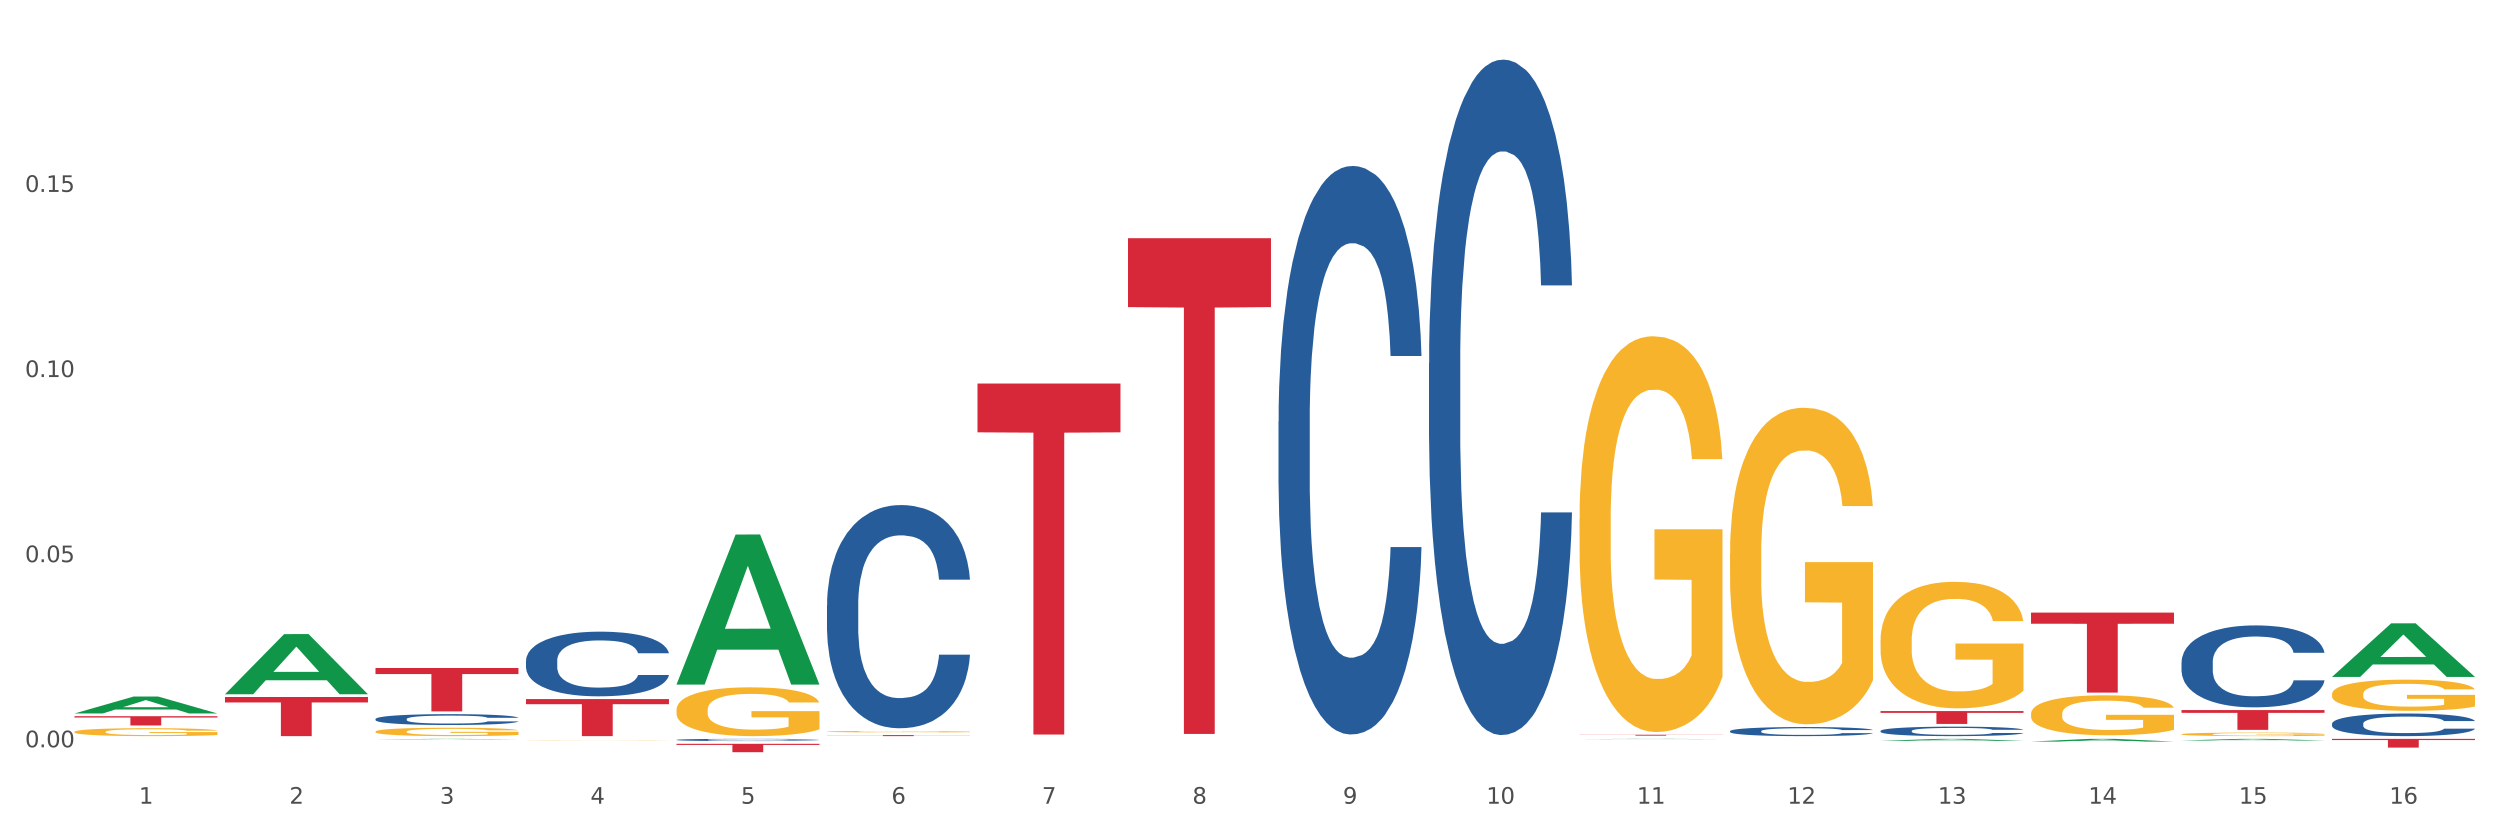 <?xml version="1.0" encoding="utf-8" standalone="no"?>
<!DOCTYPE svg PUBLIC "-//W3C//DTD SVG 1.1//EN"
  "http://www.w3.org/Graphics/SVG/1.1/DTD/svg11.dtd">
<svg xmlns:xlink="http://www.w3.org/1999/xlink" width="1080pt" height="360pt" viewBox="0 0 1080 360" xmlns="http://www.w3.org/2000/svg" version="1.1">
 <rect x="0" y="0" width="1080" height="360" fill="#333333" stroke="none"/>
 <defs>
  <style type="text/css">*{stroke-linejoin: round; stroke-linecap: butt}</style>
 </defs>
 <g id="figure_1">
  <g id="patch_1">
   <path d="M 0 360 
L 1080 360 
L 1080 0 
L 0 0 
z
" style="fill: #ffffff; stroke: #ffffff; stroke-linejoin: miter"/>
  </g>
  <g id="axes_1">
   <g id="matplotlib.axis_1">
    <g id="xtick_1">
     <g id="text_1">
      <!-- 1 -->
      <g style="fill: #4d4d4d" transform="translate(60.004 347.204) scale(0.096 -0.096)">
       <defs>
        <path id="DejaVuSans-31" d="M 794 531 
L 1825 531 
L 1825 4091 
L 703 3866 
L 703 4441 
L 1819 4666 
L 2450 4666 
L 2450 531 
L 3481 531 
L 3481 0 
L 794 0 
L 794 531 
z
" transform="scale(0.016)"/>
       </defs>
       <use xlink:href="#DejaVuSans-31"/>
      </g>
     </g>
    </g>
    <g id="xtick_2">
     <g id="text_2">
      <!-- 2 -->
      <g style="fill: #4d4d4d" transform="translate(125.021 347.204) scale(0.096 -0.096)">
       <defs>
        <path id="DejaVuSans-32" d="M 1228 531 
L 3431 531 
L 3431 0 
L 469 0 
L 469 531 
Q 828 903 1448 1529 
Q 2069 2156 2228 2338 
Q 2531 2678 2651 2914 
Q 2772 3150 2772 3378 
Q 2772 3750 2511 3984 
Q 2250 4219 1831 4219 
Q 1534 4219 1204 4116 
Q 875 4013 500 3803 
L 500 4441 
Q 881 4594 1212 4672 
Q 1544 4750 1819 4750 
Q 2544 4750 2975 4387 
Q 3406 4025 3406 3419 
Q 3406 3131 3298 2873 
Q 3191 2616 2906 2266 
Q 2828 2175 2409 1742 
Q 1991 1309 1228 531 
z
" transform="scale(0.016)"/>
       </defs>
       <use xlink:href="#DejaVuSans-32"/>
      </g>
     </g>
    </g>
    <g id="xtick_3">
     <g id="text_3">
      <!-- 3 -->
      <g style="fill: #4d4d4d" transform="translate(190.039 347.204) scale(0.096 -0.096)">
       <defs>
        <path id="DejaVuSans-33" d="M 2597 2516 
Q 3050 2419 3304 2112 
Q 3559 1806 3559 1356 
Q 3559 666 3084 287 
Q 2609 -91 1734 -91 
Q 1441 -91 1130 -33 
Q 819 25 488 141 
L 488 750 
Q 750 597 1062 519 
Q 1375 441 1716 441 
Q 2309 441 2620 675 
Q 2931 909 2931 1356 
Q 2931 1769 2642 2001 
Q 2353 2234 1838 2234 
L 1294 2234 
L 1294 2753 
L 1863 2753 
Q 2328 2753 2575 2939 
Q 2822 3125 2822 3475 
Q 2822 3834 2567 4026 
Q 2313 4219 1838 4219 
Q 1578 4219 1281 4162 
Q 984 4106 628 3988 
L 628 4550 
Q 988 4650 1302 4700 
Q 1616 4750 1894 4750 
Q 2613 4750 3031 4423 
Q 3450 4097 3450 3541 
Q 3450 3153 3228 2886 
Q 3006 2619 2597 2516 
z
" transform="scale(0.016)"/>
       </defs>
       <use xlink:href="#DejaVuSans-33"/>
      </g>
     </g>
    </g>
    <g id="xtick_4">
     <g id="text_4">
      <!-- 4 -->
      <g style="fill: #4d4d4d" transform="translate(255.056 347.204) scale(0.096 -0.096)">
       <defs>
        <path id="DejaVuSans-34" d="M 2419 4116 
L 825 1625 
L 2419 1625 
L 2419 4116 
z
M 2253 4666 
L 3047 4666 
L 3047 1625 
L 3713 1625 
L 3713 1100 
L 3047 1100 
L 3047 0 
L 2419 0 
L 2419 1100 
L 313 1100 
L 313 1709 
L 2253 4666 
z
" transform="scale(0.016)"/>
       </defs>
       <use xlink:href="#DejaVuSans-34"/>
      </g>
     </g>
    </g>
    <g id="xtick_5">
     <g id="text_5">
      <!-- 5 -->
      <g style="fill: #4d4d4d" transform="translate(320.073 347.204) scale(0.096 -0.096)">
       <defs>
        <path id="DejaVuSans-35" d="M 691 4666 
L 3169 4666 
L 3169 4134 
L 1269 4134 
L 1269 2991 
Q 1406 3038 1543 3061 
Q 1681 3084 1819 3084 
Q 2600 3084 3056 2656 
Q 3513 2228 3513 1497 
Q 3513 744 3044 326 
Q 2575 -91 1722 -91 
Q 1428 -91 1123 -41 
Q 819 9 494 109 
L 494 744 
Q 775 591 1075 516 
Q 1375 441 1709 441 
Q 2250 441 2565 725 
Q 2881 1009 2881 1497 
Q 2881 1984 2565 2268 
Q 2250 2553 1709 2553 
Q 1456 2553 1204 2497 
Q 953 2441 691 2322 
L 691 4666 
z
" transform="scale(0.016)"/>
       </defs>
       <use xlink:href="#DejaVuSans-35"/>
      </g>
     </g>
    </g>
    <g id="xtick_6">
     <g id="text_6">
      <!-- 6 -->
      <g style="fill: #4d4d4d" transform="translate(385.09 347.204) scale(0.096 -0.096)">
       <defs>
        <path id="DejaVuSans-36" d="M 2113 2584 
Q 1688 2584 1439 2293 
Q 1191 2003 1191 1497 
Q 1191 994 1439 701 
Q 1688 409 2113 409 
Q 2538 409 2786 701 
Q 3034 994 3034 1497 
Q 3034 2003 2786 2293 
Q 2538 2584 2113 2584 
z
M 3366 4563 
L 3366 3988 
Q 3128 4100 2886 4159 
Q 2644 4219 2406 4219 
Q 1781 4219 1451 3797 
Q 1122 3375 1075 2522 
Q 1259 2794 1537 2939 
Q 1816 3084 2150 3084 
Q 2853 3084 3261 2657 
Q 3669 2231 3669 1497 
Q 3669 778 3244 343 
Q 2819 -91 2113 -91 
Q 1303 -91 875 529 
Q 447 1150 447 2328 
Q 447 3434 972 4092 
Q 1497 4750 2381 4750 
Q 2619 4750 2861 4703 
Q 3103 4656 3366 4563 
z
" transform="scale(0.016)"/>
       </defs>
       <use xlink:href="#DejaVuSans-36"/>
      </g>
     </g>
    </g>
    <g id="xtick_7">
     <g id="text_7">
      <!-- 7 -->
      <g style="fill: #4d4d4d" transform="translate(450.108 347.204) scale(0.096 -0.096)">
       <defs>
        <path id="DejaVuSans-37" d="M 525 4666 
L 3525 4666 
L 3525 4397 
L 1831 0 
L 1172 0 
L 2766 4134 
L 525 4134 
L 525 4666 
z
" transform="scale(0.016)"/>
       </defs>
       <use xlink:href="#DejaVuSans-37"/>
      </g>
     </g>
    </g>
    <g id="xtick_8">
     <g id="text_8">
      <!-- 8 -->
      <g style="fill: #4d4d4d" transform="translate(515.125 347.204) scale(0.096 -0.096)">
       <defs>
        <path id="DejaVuSans-38" d="M 2034 2216 
Q 1584 2216 1326 1975 
Q 1069 1734 1069 1313 
Q 1069 891 1326 650 
Q 1584 409 2034 409 
Q 2484 409 2743 651 
Q 3003 894 3003 1313 
Q 3003 1734 2745 1975 
Q 2488 2216 2034 2216 
z
M 1403 2484 
Q 997 2584 770 2862 
Q 544 3141 544 3541 
Q 544 4100 942 4425 
Q 1341 4750 2034 4750 
Q 2731 4750 3128 4425 
Q 3525 4100 3525 3541 
Q 3525 3141 3298 2862 
Q 3072 2584 2669 2484 
Q 3125 2378 3379 2068 
Q 3634 1759 3634 1313 
Q 3634 634 3220 271 
Q 2806 -91 2034 -91 
Q 1263 -91 848 271 
Q 434 634 434 1313 
Q 434 1759 690 2068 
Q 947 2378 1403 2484 
z
M 1172 3481 
Q 1172 3119 1398 2916 
Q 1625 2713 2034 2713 
Q 2441 2713 2670 2916 
Q 2900 3119 2900 3481 
Q 2900 3844 2670 4047 
Q 2441 4250 2034 4250 
Q 1625 4250 1398 4047 
Q 1172 3844 1172 3481 
z
" transform="scale(0.016)"/>
       </defs>
       <use xlink:href="#DejaVuSans-38"/>
      </g>
     </g>
    </g>
    <g id="xtick_9">
     <g id="text_9">
      <!-- 9 -->
      <g style="fill: #4d4d4d" transform="translate(580.142 347.204) scale(0.096 -0.096)">
       <defs>
        <path id="DejaVuSans-39" d="M 703 97 
L 703 672 
Q 941 559 1184 500 
Q 1428 441 1663 441 
Q 2288 441 2617 861 
Q 2947 1281 2994 2138 
Q 2813 1869 2534 1725 
Q 2256 1581 1919 1581 
Q 1219 1581 811 2004 
Q 403 2428 403 3163 
Q 403 3881 828 4315 
Q 1253 4750 1959 4750 
Q 2769 4750 3195 4129 
Q 3622 3509 3622 2328 
Q 3622 1225 3098 567 
Q 2575 -91 1691 -91 
Q 1453 -91 1209 -44 
Q 966 3 703 97 
z
M 1959 2075 
Q 2384 2075 2632 2365 
Q 2881 2656 2881 3163 
Q 2881 3666 2632 3958 
Q 2384 4250 1959 4250 
Q 1534 4250 1286 3958 
Q 1038 3666 1038 3163 
Q 1038 2656 1286 2365 
Q 1534 2075 1959 2075 
z
" transform="scale(0.016)"/>
       </defs>
       <use xlink:href="#DejaVuSans-39"/>
      </g>
     </g>
    </g>
    <g id="xtick_10">
     <g id="text_10">
      <!-- 10 -->
      <g style="fill: #4d4d4d" transform="translate(642.105 347.204) scale(0.096 -0.096)">
       <defs>
        <path id="DejaVuSans-30" d="M 2034 4250 
Q 1547 4250 1301 3770 
Q 1056 3291 1056 2328 
Q 1056 1369 1301 889 
Q 1547 409 2034 409 
Q 2525 409 2770 889 
Q 3016 1369 3016 2328 
Q 3016 3291 2770 3770 
Q 2525 4250 2034 4250 
z
M 2034 4750 
Q 2819 4750 3233 4129 
Q 3647 3509 3647 2328 
Q 3647 1150 3233 529 
Q 2819 -91 2034 -91 
Q 1250 -91 836 529 
Q 422 1150 422 2328 
Q 422 3509 836 4129 
Q 1250 4750 2034 4750 
z
" transform="scale(0.016)"/>
       </defs>
       <use xlink:href="#DejaVuSans-31"/>
       <use xlink:href="#DejaVuSans-30" transform="translate(63.623 0)"/>
      </g>
     </g>
    </g>
    <g id="xtick_11">
     <g id="text_11">
      <!-- 11 -->
      <g style="fill: #4d4d4d" transform="translate(707.123 347.204) scale(0.096 -0.096)">
       <use xlink:href="#DejaVuSans-31"/>
       <use xlink:href="#DejaVuSans-31" transform="translate(63.623 0)"/>
      </g>
     </g>
    </g>
    <g id="xtick_12">
     <g id="text_12">
      <!-- 12 -->
      <g style="fill: #4d4d4d" transform="translate(772.14 347.204) scale(0.096 -0.096)">
       <use xlink:href="#DejaVuSans-31"/>
       <use xlink:href="#DejaVuSans-32" transform="translate(63.623 0)"/>
      </g>
     </g>
    </g>
    <g id="xtick_13">
     <g id="text_13">
      <!-- 13 -->
      <g style="fill: #4d4d4d" transform="translate(837.157 347.204) scale(0.096 -0.096)">
       <use xlink:href="#DejaVuSans-31"/>
       <use xlink:href="#DejaVuSans-33" transform="translate(63.623 0)"/>
      </g>
     </g>
    </g>
    <g id="xtick_14">
     <g id="text_14">
      <!-- 14 -->
      <g style="fill: #4d4d4d" transform="translate(902.174 347.204) scale(0.096 -0.096)">
       <use xlink:href="#DejaVuSans-31"/>
       <use xlink:href="#DejaVuSans-34" transform="translate(63.623 0)"/>
      </g>
     </g>
    </g>
    <g id="xtick_15">
     <g id="text_15">
      <!-- 15 -->
      <g style="fill: #4d4d4d" transform="translate(967.192 347.204) scale(0.096 -0.096)">
       <use xlink:href="#DejaVuSans-31"/>
       <use xlink:href="#DejaVuSans-35" transform="translate(63.623 0)"/>
      </g>
     </g>
    </g>
    <g id="xtick_16">
     <g id="text_16">
      <!-- 16 -->
      <g style="fill: #4d4d4d" transform="translate(1032.209 347.204) scale(0.096 -0.096)">
       <use xlink:href="#DejaVuSans-31"/>
       <use xlink:href="#DejaVuSans-36" transform="translate(63.623 0)"/>
      </g>
     </g>
    </g>
    <g id="xtick_17"/>
    <g id="xtick_18"/>
    <g id="xtick_19"/>
    <g id="xtick_20"/>
    <g id="xtick_21"/>
    <g id="xtick_22"/>
    <g id="xtick_23"/>
    <g id="xtick_24"/>
    <g id="xtick_25"/>
    <g id="xtick_26"/>
    <g id="xtick_27"/>
    <g id="xtick_28"/>
    <g id="xtick_29"/>
    <g id="xtick_30"/>
    <g id="xtick_31"/>
   </g>
   <g id="matplotlib.axis_2">
    <g id="ytick_1">
     <g id="text_17">
      <!-- 0.00 -->
      <g style="fill: #4d4d4d" transform="translate(10.8 322.827) scale(0.096 -0.096)">
       <defs>
        <path id="DejaVuSans-2e" d="M 684 794 
L 1344 794 
L 1344 0 
L 684 0 
L 684 794 
z
" transform="scale(0.016)"/>
       </defs>
       <use xlink:href="#DejaVuSans-30"/>
       <use xlink:href="#DejaVuSans-2e" transform="translate(63.623 0)"/>
       <use xlink:href="#DejaVuSans-30" transform="translate(95.41 0)"/>
       <use xlink:href="#DejaVuSans-30" transform="translate(159.033 0)"/>
      </g>
     </g>
    </g>
    <g id="ytick_2">
     <g id="text_18">
      <!-- 0.05 -->
      <g style="fill: #4d4d4d" transform="translate(10.8 242.853) scale(0.096 -0.096)">
       <use xlink:href="#DejaVuSans-30"/>
       <use xlink:href="#DejaVuSans-2e" transform="translate(63.623 0)"/>
       <use xlink:href="#DejaVuSans-30" transform="translate(95.41 0)"/>
       <use xlink:href="#DejaVuSans-35" transform="translate(159.033 0)"/>
      </g>
     </g>
    </g>
    <g id="ytick_3">
     <g id="text_19">
      <!-- 0.10 -->
      <g style="fill: #4d4d4d" transform="translate(10.8 162.879) scale(0.096 -0.096)">
       <use xlink:href="#DejaVuSans-30"/>
       <use xlink:href="#DejaVuSans-2e" transform="translate(63.623 0)"/>
       <use xlink:href="#DejaVuSans-31" transform="translate(95.41 0)"/>
       <use xlink:href="#DejaVuSans-30" transform="translate(159.033 0)"/>
      </g>
     </g>
    </g>
    <g id="ytick_4">
     <g id="text_20">
      <!-- 0.15 -->
      <g style="fill: #4d4d4d" transform="translate(10.8 82.905) scale(0.096 -0.096)">
       <use xlink:href="#DejaVuSans-30"/>
       <use xlink:href="#DejaVuSans-2e" transform="translate(63.623 0)"/>
       <use xlink:href="#DejaVuSans-31" transform="translate(95.41 0)"/>
       <use xlink:href="#DejaVuSans-35" transform="translate(159.033 0)"/>
      </g>
     </g>
    </g>
    <g id="ytick_5"/>
    <g id="ytick_6"/>
    <g id="ytick_7"/>
    <g id="ytick_8"/>
   </g>
   <g id="PolyCollection_1">
    <path d="M 32.175 308.216 
L 32.239 308.209 
L 57.709 300.904 
L 68.28 300.897 
L 93.941 308.23 
L 81.715 308.23 
L 76.176 306.523 
L 49.877 306.523 
L 49.686 306.55 
L 44.337 308.23 
L 32.175 308.23 
L 32.175 308.216 
L 53.188 305.503 
L 72.864 305.497 
L 63.122 302.46 
L 62.995 302.446 
L 62.867 302.467 
L 53.125 305.497 
L 53.188 305.503 
L 32.175 308.216 
z
" clip-path="url(#p60ed9109ef)" style="fill: #109648"/>
    <path d="M 97.192 299.888 
L 97.256 299.864 
L 122.727 273.938 
L 133.297 273.914 
L 158.959 299.937 
L 146.733 299.937 
L 141.193 293.877 
L 114.894 293.877 
L 114.703 293.975 
L 109.354 299.937 
L 97.192 299.937 
L 97.192 299.888 
L 118.206 290.261 
L 137.882 290.236 
L 128.139 279.461 
L 128.012 279.412 
L 127.884 279.485 
L 118.142 290.236 
L 118.206 290.261 
L 97.192 299.888 
z
" clip-path="url(#p60ed9109ef)" style="fill: #109648"/>
    <path d="M 877.399 264.64 
L 939.166 264.64 
L 939.166 269.443 
L 914.869 269.475 
L 914.869 299.202 
L 901.549 299.202 
L 901.549 269.475 
L 877.399 269.443 
L 877.399 264.672 
L 877.399 264.64 
z
" clip-path="url(#p60ed9109ef)" style="fill: #d62839"/>
    <path d="M 942.416 306.754 
L 1004.183 306.754 
L 1004.183 307.943 
L 979.886 307.951 
L 979.886 315.308 
L 966.567 315.308 
L 966.567 307.951 
L 942.416 307.943 
L 942.416 306.762 
L 942.416 306.754 
z
" clip-path="url(#p60ed9109ef)" style="fill: #d62839"/>
    <path d="M 682.347 317.406 
L 744.114 317.406 
L 744.114 317.462 
L 719.817 317.462 
L 719.817 317.803 
L 706.498 317.803 
L 706.498 317.462 
L 682.347 317.462 
L 682.347 317.407 
L 682.347 317.406 
z
" clip-path="url(#p60ed9109ef)" style="fill: #d62839"/>
    <path d="M 812.382 307.176 
L 874.148 307.176 
L 874.148 307.949 
L 849.852 307.955 
L 849.852 312.739 
L 836.532 312.739 
L 836.532 307.955 
L 812.382 307.949 
L 812.382 307.182 
L 812.382 307.176 
z
" clip-path="url(#p60ed9109ef)" style="fill: #d62839"/>
    <path d="M 487.296 102.907 
L 549.062 102.907 
L 549.062 132.668 
L 524.765 132.869 
L 524.765 317.067 
L 511.446 317.067 
L 511.446 132.869 
L 487.296 132.668 
L 487.296 103.108 
L 487.296 102.907 
z
" clip-path="url(#p60ed9109ef)" style="fill: #d62839"/>
    <path d="M 1007.434 319.18 
L 1069.2 319.18 
L 1069.2 319.708 
L 1044.903 319.711 
L 1044.903 322.977 
L 1031.584 322.977 
L 1031.584 319.711 
L 1007.434 319.708 
L 1007.434 319.183 
L 1007.434 319.18 
z
" clip-path="url(#p60ed9109ef)" style="fill: #d62839"/>
    <path d="M 32.175 309.404 
L 93.941 309.404 
L 93.941 309.96 
L 69.645 309.964 
L 69.645 313.408 
L 56.325 313.408 
L 56.325 309.964 
L 32.175 309.96 
L 32.175 309.408 
L 32.175 309.404 
z
" clip-path="url(#p60ed9109ef)" style="fill: #d62839"/>
    <path d="M 292.244 321.316 
L 354.01 321.316 
L 354.01 321.821 
L 329.714 321.824 
L 329.714 324.95 
L 316.394 324.95 
L 316.394 321.824 
L 292.244 321.821 
L 292.244 321.319 
L 292.244 321.316 
z
" clip-path="url(#p60ed9109ef)" style="fill: #d62839"/>
    <path d="M 227.227 301.983 
L 288.993 301.983 
L 288.993 304.21 
L 264.696 304.225 
L 264.696 318.006 
L 251.377 318.006 
L 251.377 304.225 
L 227.227 304.21 
L 227.227 301.998 
L 227.227 301.983 
z
" clip-path="url(#p60ed9109ef)" style="fill: #d62839"/>
    <path d="M 357.261 317.555 
L 419.028 317.555 
L 419.028 317.618 
L 394.731 317.618 
L 394.731 318.006 
L 381.412 318.006 
L 381.412 317.618 
L 357.261 317.618 
L 357.261 317.556 
L 357.261 317.555 
z
" clip-path="url(#p60ed9109ef)" style="fill: #d62839"/>
    <path d="M 162.209 288.585 
L 223.976 288.585 
L 223.976 291.191 
L 199.679 291.208 
L 199.679 307.334 
L 186.36 307.334 
L 186.36 291.208 
L 162.209 291.191 
L 162.209 288.603 
L 162.209 288.585 
z
" clip-path="url(#p60ed9109ef)" style="fill: #d62839"/>
    <path d="M 97.192 301.111 
L 158.959 301.111 
L 158.959 303.459 
L 134.662 303.474 
L 134.662 318.006 
L 121.343 318.006 
L 121.343 303.474 
L 97.192 303.459 
L 97.192 301.126 
L 97.192 301.111 
z
" clip-path="url(#p60ed9109ef)" style="fill: #d62839"/>
    <path d="M 422.278 165.695 
L 484.045 165.695 
L 484.045 186.765 
L 459.748 186.907 
L 459.748 317.312 
L 446.429 317.312 
L 446.429 186.907 
L 422.278 186.765 
L 422.278 165.837 
L 422.278 165.695 
z
" clip-path="url(#p60ed9109ef)" style="fill: #d62839"/>
    <path d="M 32.175 316.164 
L 32.248 316.161 
L 32.248 316.048 
L 32.394 315.952 
L 33.123 315.717 
L 34.217 315.523 
L 35.019 315.42 
L 35.821 315.335 
L 36.769 315.251 
L 37.936 315.163 
L 40.051 315.035 
L 41.363 314.97 
L 42.968 314.901 
L 45.885 314.801 
L 47.999 314.744 
L 50.187 314.697 
L 53.76 314.641 
L 56.094 314.616 
L 58.573 314.597 
L 61.563 314.585 
L 63.824 314.582 
L 68.783 314.591 
L 73.012 314.619 
L 75.054 314.641 
L 77.679 314.679 
L 79.065 314.704 
L 81.326 314.754 
L 83.659 314.819 
L 85.263 314.876 
L 87.67 314.982 
L 89.493 315.088 
L 91.17 315.22 
L 92.045 315.31 
L 92.702 315.395 
L 93.285 315.492 
L 93.868 315.645 
L 80.742 315.645 
L 80.232 315.536 
L 79.43 315.432 
L 78.263 315.332 
L 77.242 315.27 
L 75.492 315.192 
L 73.887 315.142 
L 72.21 315.104 
L 70.168 315.073 
L 68.564 315.057 
L 66.303 315.045 
L 61.855 315.048 
L 58.865 315.073 
L 56.823 315.104 
L 55.511 315.132 
L 54.344 315.163 
L 53.031 315.207 
L 51.5 315.273 
L 50.406 315.332 
L 49.312 315.407 
L 48.437 315.482 
L 47.635 315.57 
L 46.979 315.664 
L 46.468 315.761 
L 46.031 315.88 
L 45.666 316.077 
L 45.666 316.505 
L 45.812 316.602 
L 46.176 316.73 
L 46.614 316.827 
L 47.343 316.943 
L 47.999 317.021 
L 49.239 317.134 
L 50.625 317.227 
L 51.719 317.287 
L 52.812 317.337 
L 54.708 317.406 
L 56.823 317.462 
L 58.646 317.496 
L 61.126 317.528 
L 62.803 317.54 
L 64.261 317.546 
L 67.835 317.546 
L 70.387 317.537 
L 73.231 317.515 
L 75.419 317.487 
L 77.242 317.453 
L 79.284 317.396 
L 80.596 317.343 
L 80.596 316.69 
L 64.553 316.686 
L 64.553 316.252 
L 93.941 316.252 
L 93.941 317.528 
L 92.702 317.593 
L 91.316 317.653 
L 89.858 317.706 
L 87.67 317.772 
L 85.045 317.834 
L 82.711 317.878 
L 80.232 317.916 
L 77.315 317.95 
L 73.523 317.981 
L 71.189 317.994 
L 68.272 318.003 
L 64.845 318.006 
L 61.855 318 
L 58.938 317.984 
L 55.875 317.956 
L 52.885 317.916 
L 50.625 317.875 
L 48.364 317.825 
L 45.958 317.759 
L 44.062 317.697 
L 42.603 317.64 
L 40.999 317.568 
L 39.249 317.475 
L 37.936 317.39 
L 36.769 317.303 
L 35.529 317.19 
L 34.654 317.093 
L 33.779 316.971 
L 33.269 316.88 
L 32.685 316.74 
L 32.248 316.543 
L 32.175 316.164 
z
" clip-path="url(#p60ed9109ef)" style="fill: #f7b32b"/>
    <path d="M 357.261 261.51 
L 357.334 261.421 
L 357.334 258.956 
L 357.553 255.61 
L 358.356 249.445 
L 359.378 244.778 
L 361.131 239.319 
L 362.08 237.029 
L 363.321 234.475 
L 365.876 230.336 
L 368.797 226.814 
L 370.841 224.877 
L 372.374 223.644 
L 375.806 221.442 
L 377.777 220.474 
L 379.821 219.681 
L 381.574 219.153 
L 384.494 218.537 
L 386.83 218.272 
L 389.532 218.184 
L 391.795 218.272 
L 394.788 218.625 
L 399.169 219.681 
L 400.848 220.298 
L 403.111 221.354 
L 405.448 222.763 
L 407.346 224.172 
L 409.536 226.198 
L 411.8 228.839 
L 413.99 232.186 
L 415.523 235.268 
L 416.764 238.526 
L 417.859 242.489 
L 418.663 246.804 
L 419.028 250.414 
L 405.667 250.414 
L 405.302 247.156 
L 404.572 243.633 
L 403.842 241.256 
L 403.038 239.319 
L 401.797 237.117 
L 400.702 235.708 
L 398.877 234.035 
L 397.198 232.978 
L 395.81 232.362 
L 394.131 231.833 
L 390.554 231.305 
L 387.998 231.305 
L 386.392 231.481 
L 384.421 231.922 
L 382.742 232.538 
L 380.77 233.595 
L 379.237 234.739 
L 377.704 236.236 
L 376.828 237.293 
L 375.514 239.23 
L 374.638 240.816 
L 373.469 243.545 
L 372.812 245.483 
L 371.644 250.502 
L 371.133 254.201 
L 370.914 256.754 
L 370.768 259.572 
L 370.768 273.31 
L 371.206 279.474 
L 371.571 282.115 
L 372.155 285.109 
L 373.25 288.984 
L 374.857 292.771 
L 376.536 295.5 
L 377.923 297.174 
L 379.237 298.406 
L 380.551 299.375 
L 382.158 300.256 
L 383.472 300.784 
L 385.443 301.312 
L 387.779 301.577 
L 389.605 301.577 
L 393.328 301.136 
L 395.007 300.696 
L 396.614 300.08 
L 398.366 299.111 
L 399.753 298.054 
L 400.556 297.262 
L 401.87 295.589 
L 402.892 293.827 
L 403.769 291.802 
L 404.353 290.041 
L 405.01 287.399 
L 405.521 284.405 
L 405.667 282.82 
L 419.028 282.82 
L 418.736 285.99 
L 418.224 289.072 
L 417.202 293.211 
L 416.399 295.589 
L 415.158 298.495 
L 413.844 300.96 
L 412.019 303.69 
L 410.339 305.715 
L 408.587 307.477 
L 406.689 309.062 
L 403.257 311.263 
L 402.016 311.88 
L 399.388 312.936 
L 397.344 313.553 
L 394.35 314.169 
L 391.284 314.521 
L 388.071 314.609 
L 385.224 314.433 
L 382.085 313.905 
L 380.113 313.377 
L 377.923 312.584 
L 375.368 311.351 
L 372.958 309.854 
L 370.695 308.093 
L 368.578 306.068 
L 366.606 303.778 
L 364.051 299.992 
L 362.153 296.293 
L 360.766 292.859 
L 359.817 289.953 
L 358.867 286.254 
L 358.356 283.701 
L 357.553 277.536 
L 357.261 271.812 
L 357.261 261.51 
z
" clip-path="url(#p60ed9109ef)" style="fill: #255c99"/>
    <path d="M 162.209 310.619 
L 162.282 310.615 
L 162.282 310.495 
L 162.502 310.332 
L 163.305 310.031 
L 164.327 309.804 
L 166.079 309.538 
L 167.028 309.426 
L 168.269 309.302 
L 170.825 309.1 
L 173.745 308.929 
L 175.789 308.834 
L 177.323 308.774 
L 180.754 308.667 
L 182.725 308.62 
L 184.77 308.581 
L 186.522 308.555 
L 189.442 308.525 
L 191.778 308.512 
L 194.48 308.508 
L 196.743 308.512 
L 199.737 308.529 
L 204.117 308.581 
L 205.796 308.611 
L 208.06 308.662 
L 210.396 308.731 
L 212.294 308.8 
L 214.485 308.898 
L 216.748 309.027 
L 218.938 309.19 
L 220.471 309.34 
L 221.713 309.499 
L 222.808 309.692 
L 223.611 309.903 
L 223.976 310.079 
L 210.615 310.079 
L 210.25 309.92 
L 209.52 309.748 
L 208.79 309.632 
L 207.987 309.538 
L 206.746 309.431 
L 205.65 309.362 
L 203.825 309.28 
L 202.146 309.229 
L 200.759 309.199 
L 199.079 309.173 
L 195.502 309.147 
L 192.947 309.147 
L 191.34 309.156 
L 189.369 309.177 
L 187.69 309.207 
L 185.719 309.259 
L 184.185 309.315 
L 182.652 309.388 
L 181.776 309.439 
L 180.462 309.534 
L 179.586 309.611 
L 178.418 309.744 
L 177.761 309.838 
L 176.592 310.083 
L 176.081 310.263 
L 175.862 310.388 
L 175.716 310.525 
L 175.716 311.194 
L 176.154 311.495 
L 176.519 311.624 
L 177.104 311.769 
L 178.199 311.958 
L 179.805 312.143 
L 181.484 312.276 
L 182.871 312.357 
L 184.185 312.417 
L 185.5 312.465 
L 187.106 312.508 
L 188.42 312.533 
L 190.391 312.559 
L 192.728 312.572 
L 194.553 312.572 
L 198.276 312.551 
L 199.956 312.529 
L 201.562 312.499 
L 203.314 312.452 
L 204.701 312.4 
L 205.504 312.362 
L 206.819 312.28 
L 207.841 312.194 
L 208.717 312.096 
L 209.301 312.01 
L 209.958 311.881 
L 210.469 311.735 
L 210.615 311.658 
L 223.976 311.658 
L 223.684 311.812 
L 223.173 311.963 
L 222.151 312.164 
L 221.348 312.28 
L 220.106 312.422 
L 218.792 312.542 
L 216.967 312.675 
L 215.288 312.774 
L 213.535 312.86 
L 211.637 312.937 
L 208.206 313.044 
L 206.965 313.074 
L 204.336 313.126 
L 202.292 313.156 
L 199.299 313.186 
L 196.232 313.203 
L 193.02 313.207 
L 190.172 313.199 
L 187.033 313.173 
L 185.062 313.147 
L 182.871 313.108 
L 180.316 313.048 
L 177.907 312.975 
L 175.643 312.89 
L 173.526 312.791 
L 171.555 312.679 
L 168.999 312.495 
L 167.101 312.314 
L 165.714 312.147 
L 164.765 312.006 
L 163.816 311.825 
L 163.305 311.701 
L 162.502 311.4 
L 162.209 311.121 
L 162.209 310.619 
z
" clip-path="url(#p60ed9109ef)" style="fill: #255c99"/>
    <path d="M 227.227 285.427 
L 227.3 285.401 
L 227.3 284.687 
L 227.519 283.717 
L 228.322 281.931 
L 229.344 280.579 
L 231.096 278.998 
L 232.045 278.334 
L 233.287 277.595 
L 235.842 276.396 
L 238.762 275.375 
L 240.807 274.814 
L 242.34 274.457 
L 245.771 273.819 
L 247.743 273.538 
L 249.787 273.309 
L 251.539 273.156 
L 254.459 272.977 
L 256.796 272.901 
L 259.497 272.875 
L 261.76 272.901 
L 264.754 273.003 
L 269.134 273.309 
L 270.814 273.487 
L 273.077 273.793 
L 275.413 274.202 
L 277.312 274.61 
L 279.502 275.197 
L 281.765 275.962 
L 283.955 276.931 
L 285.489 277.824 
L 286.73 278.768 
L 287.825 279.916 
L 288.628 281.166 
L 288.993 282.212 
L 275.632 282.212 
L 275.267 281.268 
L 274.537 280.248 
L 273.807 279.559 
L 273.004 278.998 
L 271.763 278.36 
L 270.668 277.952 
L 268.842 277.467 
L 267.163 277.161 
L 265.776 276.982 
L 264.097 276.829 
L 260.519 276.676 
L 257.964 276.676 
L 256.358 276.727 
L 254.386 276.855 
L 252.707 277.033 
L 250.736 277.339 
L 249.203 277.671 
L 247.669 278.105 
L 246.793 278.411 
L 245.479 278.972 
L 244.603 279.431 
L 243.435 280.222 
L 242.778 280.783 
L 241.61 282.238 
L 241.099 283.309 
L 240.88 284.049 
L 240.734 284.865 
L 240.734 288.845 
L 241.172 290.631 
L 241.537 291.396 
L 242.121 292.263 
L 243.216 293.386 
L 244.822 294.483 
L 246.501 295.274 
L 247.889 295.759 
L 249.203 296.116 
L 250.517 296.396 
L 252.123 296.651 
L 253.437 296.804 
L 255.409 296.958 
L 257.745 297.034 
L 259.57 297.034 
L 263.294 296.907 
L 264.973 296.779 
L 266.579 296.6 
L 268.331 296.32 
L 269.718 296.014 
L 270.522 295.784 
L 271.836 295.299 
L 272.858 294.789 
L 273.734 294.202 
L 274.318 293.692 
L 274.975 292.927 
L 275.486 292.059 
L 275.632 291.6 
L 288.993 291.6 
L 288.701 292.519 
L 288.19 293.411 
L 287.168 294.611 
L 286.365 295.299 
L 285.124 296.141 
L 283.809 296.856 
L 281.984 297.646 
L 280.305 298.233 
L 278.553 298.743 
L 276.654 299.203 
L 273.223 299.84 
L 271.982 300.019 
L 269.353 300.325 
L 267.309 300.504 
L 264.316 300.682 
L 261.249 300.784 
L 258.037 300.81 
L 255.19 300.759 
L 252.05 300.606 
L 250.079 300.453 
L 247.889 300.223 
L 245.333 299.866 
L 242.924 299.432 
L 240.661 298.922 
L 238.543 298.335 
L 236.572 297.672 
L 234.017 296.575 
L 232.118 295.503 
L 230.731 294.508 
L 229.782 293.667 
L 228.833 292.595 
L 228.322 291.855 
L 227.519 290.07 
L 227.227 288.411 
L 227.227 285.427 
z
" clip-path="url(#p60ed9109ef)" style="fill: #255c99"/>
    <path d="M 292.244 319.612 
L 292.317 319.611 
L 292.317 319.587 
L 292.536 319.553 
L 293.339 319.492 
L 294.361 319.445 
L 296.113 319.391 
L 297.063 319.368 
L 298.304 319.342 
L 300.859 319.301 
L 303.78 319.266 
L 305.824 319.247 
L 307.357 319.234 
L 310.788 319.212 
L 312.76 319.203 
L 314.804 319.195 
L 316.556 319.19 
L 319.477 319.183 
L 321.813 319.181 
L 324.514 319.18 
L 326.778 319.181 
L 329.771 319.184 
L 334.152 319.195 
L 335.831 319.201 
L 338.094 319.212 
L 340.431 319.226 
L 342.329 319.24 
L 344.519 319.26 
L 346.782 319.286 
L 348.973 319.32 
L 350.506 319.35 
L 351.747 319.383 
L 352.842 319.422 
L 353.645 319.466 
L 354.01 319.502 
L 340.65 319.502 
L 340.284 319.469 
L 339.554 319.434 
L 338.824 319.41 
L 338.021 319.391 
L 336.78 319.369 
L 335.685 319.355 
L 333.86 319.338 
L 332.18 319.328 
L 330.793 319.321 
L 329.114 319.316 
L 325.536 319.311 
L 322.981 319.311 
L 321.375 319.313 
L 319.404 319.317 
L 317.724 319.323 
L 315.753 319.334 
L 314.22 319.345 
L 312.687 319.36 
L 311.811 319.371 
L 310.496 319.39 
L 309.62 319.406 
L 308.452 319.433 
L 307.795 319.452 
L 306.627 319.502 
L 306.116 319.539 
L 305.897 319.565 
L 305.751 319.593 
L 305.751 319.73 
L 306.189 319.792 
L 306.554 319.818 
L 307.138 319.848 
L 308.233 319.887 
L 309.839 319.924 
L 311.519 319.952 
L 312.906 319.968 
L 314.22 319.981 
L 315.534 319.99 
L 317.14 319.999 
L 318.455 320.004 
L 320.426 320.01 
L 322.762 320.012 
L 324.587 320.012 
L 328.311 320.008 
L 329.99 320.003 
L 331.596 319.997 
L 333.349 319.988 
L 334.736 319.977 
L 335.539 319.969 
L 336.853 319.952 
L 337.875 319.935 
L 338.751 319.915 
L 339.335 319.897 
L 339.992 319.871 
L 340.504 319.841 
L 340.65 319.825 
L 354.01 319.825 
L 353.718 319.857 
L 353.207 319.887 
L 352.185 319.929 
L 351.382 319.952 
L 350.141 319.981 
L 348.827 320.006 
L 347.001 320.033 
L 345.322 320.054 
L 343.57 320.071 
L 341.672 320.087 
L 338.24 320.109 
L 336.999 320.115 
L 334.371 320.126 
L 332.326 320.132 
L 329.333 320.138 
L 326.267 320.141 
L 323.054 320.142 
L 320.207 320.141 
L 317.067 320.135 
L 315.096 320.13 
L 312.906 320.122 
L 310.35 320.11 
L 307.941 320.095 
L 305.678 320.077 
L 303.561 320.057 
L 301.589 320.034 
L 299.034 319.996 
L 297.136 319.959 
L 295.748 319.925 
L 294.799 319.896 
L 293.85 319.859 
L 293.339 319.834 
L 292.536 319.772 
L 292.244 319.715 
L 292.244 319.612 
z
" clip-path="url(#p60ed9109ef)" style="fill: #255c99"/>
    <path d="M 617.33 156.867 
L 617.403 156.6 
L 617.403 149.139 
L 617.622 139.013 
L 618.425 120.359 
L 619.447 106.236 
L 621.2 89.714 
L 622.149 82.786 
L 623.39 75.058 
L 625.945 62.534 
L 628.866 51.874 
L 630.91 46.012 
L 632.443 42.281 
L 635.875 35.619 
L 637.846 32.688 
L 639.89 30.29 
L 641.642 28.691 
L 644.563 26.825 
L 646.899 26.026 
L 649.601 25.759 
L 651.864 26.026 
L 654.857 27.092 
L 659.238 30.29 
L 660.917 32.155 
L 663.18 35.353 
L 665.517 39.616 
L 667.415 43.88 
L 669.605 50.009 
L 671.869 58.003 
L 674.059 68.13 
L 675.592 77.456 
L 676.833 87.316 
L 677.928 99.308 
L 678.732 112.365 
L 679.097 123.291 
L 665.736 123.291 
L 665.371 113.431 
L 664.641 102.772 
L 663.91 95.577 
L 663.107 89.714 
L 661.866 83.052 
L 660.771 78.789 
L 658.946 73.726 
L 657.267 70.528 
L 655.879 68.663 
L 654.2 67.064 
L 650.623 65.465 
L 648.067 65.465 
L 646.461 65.998 
L 644.49 67.33 
L 642.811 69.195 
L 640.839 72.393 
L 639.306 75.857 
L 637.773 80.388 
L 636.897 83.585 
L 635.583 89.448 
L 634.707 94.244 
L 633.538 102.505 
L 632.881 108.368 
L 631.713 123.557 
L 631.202 134.749 
L 630.983 142.477 
L 630.837 151.004 
L 630.837 192.575 
L 631.275 211.228 
L 631.64 219.223 
L 632.224 228.283 
L 633.319 240.008 
L 634.926 251.467 
L 636.605 259.728 
L 637.992 264.791 
L 639.306 268.521 
L 640.62 271.453 
L 642.227 274.117 
L 643.541 275.716 
L 645.512 277.315 
L 647.848 278.115 
L 649.674 278.115 
L 653.397 276.782 
L 655.076 275.45 
L 656.683 273.584 
L 658.435 270.653 
L 659.822 267.455 
L 660.625 265.057 
L 661.939 259.994 
L 662.961 254.664 
L 663.837 248.535 
L 664.422 243.206 
L 665.079 235.212 
L 665.59 226.151 
L 665.736 221.355 
L 679.097 221.355 
L 678.805 230.948 
L 678.293 240.275 
L 677.271 252.799 
L 676.468 259.994 
L 675.227 268.788 
L 673.913 276.249 
L 672.088 284.51 
L 670.408 290.639 
L 668.656 295.969 
L 666.758 300.765 
L 663.326 307.427 
L 662.085 309.293 
L 659.457 312.49 
L 657.413 314.356 
L 654.419 316.221 
L 651.353 317.287 
L 648.14 317.553 
L 645.293 317.02 
L 642.154 315.422 
L 640.182 313.823 
L 637.992 311.424 
L 635.437 307.694 
L 633.027 303.164 
L 630.764 297.834 
L 628.647 291.705 
L 626.675 284.777 
L 624.12 273.318 
L 622.222 262.126 
L 620.835 251.733 
L 619.886 242.939 
L 618.936 231.747 
L 618.425 224.019 
L 617.622 205.366 
L 617.33 188.045 
L 617.33 156.867 
z
" clip-path="url(#p60ed9109ef)" style="fill: #255c99"/>
    <path d="M 552.313 182.051 
L 552.386 181.827 
L 552.386 175.546 
L 552.605 167.023 
L 553.408 151.321 
L 554.43 139.433 
L 556.182 125.526 
L 557.132 119.695 
L 558.373 113.19 
L 560.928 102.648 
L 563.848 93.675 
L 565.893 88.741 
L 567.426 85.6 
L 570.857 79.993 
L 572.829 77.526 
L 574.873 75.507 
L 576.625 74.161 
L 579.546 72.591 
L 581.882 71.918 
L 584.583 71.694 
L 586.847 71.918 
L 589.84 72.815 
L 594.221 75.507 
L 595.9 77.077 
L 598.163 79.769 
L 600.499 83.357 
L 602.398 86.946 
L 604.588 92.105 
L 606.851 98.834 
L 609.042 107.358 
L 610.575 115.209 
L 611.816 123.508 
L 612.911 133.601 
L 613.714 144.592 
L 614.079 153.789 
L 600.718 153.789 
L 600.353 145.49 
L 599.623 136.517 
L 598.893 130.461 
L 598.09 125.526 
L 596.849 119.919 
L 595.754 116.33 
L 593.929 112.068 
L 592.249 109.377 
L 590.862 107.807 
L 589.183 106.461 
L 585.605 105.115 
L 583.05 105.115 
L 581.444 105.563 
L 579.473 106.685 
L 577.793 108.255 
L 575.822 110.947 
L 574.289 113.863 
L 572.756 117.676 
L 571.88 120.368 
L 570.565 125.302 
L 569.689 129.34 
L 568.521 136.293 
L 567.864 141.228 
L 566.696 154.013 
L 566.185 163.434 
L 565.966 169.939 
L 565.82 177.116 
L 565.82 212.108 
L 566.258 227.809 
L 566.623 234.538 
L 567.207 242.164 
L 568.302 252.034 
L 569.908 261.679 
L 571.588 268.632 
L 572.975 272.894 
L 574.289 276.034 
L 575.603 278.502 
L 577.209 280.745 
L 578.523 282.09 
L 580.495 283.436 
L 582.831 284.109 
L 584.656 284.109 
L 588.38 282.988 
L 590.059 281.866 
L 591.665 280.296 
L 593.418 277.829 
L 594.805 275.137 
L 595.608 273.118 
L 596.922 268.856 
L 597.944 264.37 
L 598.82 259.211 
L 599.404 254.725 
L 600.061 247.996 
L 600.572 240.37 
L 600.718 236.332 
L 614.079 236.332 
L 613.787 244.407 
L 613.276 252.258 
L 612.254 262.8 
L 611.451 268.856 
L 610.21 276.259 
L 608.896 282.539 
L 607.07 289.492 
L 605.391 294.651 
L 603.639 299.137 
L 601.741 303.175 
L 598.309 308.783 
L 597.068 310.353 
L 594.44 313.044 
L 592.395 314.614 
L 589.402 316.185 
L 586.336 317.082 
L 583.123 317.306 
L 580.276 316.857 
L 577.136 315.512 
L 575.165 314.166 
L 572.975 312.147 
L 570.419 309.007 
L 568.01 305.194 
L 565.747 300.708 
L 563.629 295.549 
L 561.658 289.717 
L 559.103 280.072 
L 557.205 270.651 
L 555.817 261.903 
L 554.868 254.501 
L 553.919 245.08 
L 553.408 238.575 
L 552.605 222.874 
L 552.313 208.295 
L 552.313 182.051 
z
" clip-path="url(#p60ed9109ef)" style="fill: #255c99"/>
    <path d="M 227.227 319.729 
L 227.3 319.729 
L 227.3 319.725 
L 227.445 319.722 
L 228.175 319.714 
L 229.269 319.708 
L 230.071 319.705 
L 230.873 319.702 
L 231.821 319.699 
L 232.988 319.696 
L 235.102 319.692 
L 236.415 319.69 
L 238.019 319.688 
L 240.936 319.684 
L 243.051 319.683 
L 245.239 319.681 
L 248.812 319.679 
L 251.146 319.678 
L 253.625 319.678 
L 256.615 319.677 
L 258.876 319.677 
L 263.834 319.678 
L 268.064 319.679 
L 270.106 319.679 
L 272.731 319.68 
L 274.117 319.681 
L 276.377 319.683 
L 278.711 319.685 
L 280.315 319.687 
L 282.722 319.69 
L 284.545 319.694 
L 286.222 319.698 
L 287.097 319.701 
L 287.753 319.704 
L 288.337 319.707 
L 288.92 319.712 
L 275.794 319.712 
L 275.283 319.708 
L 274.481 319.705 
L 273.315 319.702 
L 272.294 319.7 
L 270.543 319.697 
L 268.939 319.696 
L 267.262 319.694 
L 265.22 319.693 
L 263.616 319.693 
L 261.355 319.692 
L 256.907 319.692 
L 253.917 319.693 
L 251.875 319.694 
L 250.562 319.695 
L 249.396 319.696 
L 248.083 319.698 
L 246.552 319.7 
L 245.458 319.702 
L 244.364 319.704 
L 243.489 319.707 
L 242.687 319.709 
L 242.03 319.713 
L 241.52 319.716 
L 241.082 319.72 
L 240.718 319.726 
L 240.718 319.74 
L 240.863 319.743 
L 241.228 319.747 
L 241.666 319.75 
L 242.395 319.754 
L 243.051 319.757 
L 244.291 319.76 
L 245.676 319.763 
L 246.77 319.765 
L 247.864 319.767 
L 249.76 319.769 
L 251.875 319.771 
L 253.698 319.772 
L 256.177 319.773 
L 257.855 319.774 
L 259.313 319.774 
L 262.886 319.774 
L 265.439 319.774 
L 268.283 319.773 
L 270.47 319.772 
L 272.294 319.771 
L 274.335 319.769 
L 275.648 319.767 
L 275.648 319.746 
L 259.605 319.746 
L 259.605 319.732 
L 288.993 319.732 
L 288.993 319.773 
L 287.753 319.775 
L 286.368 319.777 
L 284.909 319.779 
L 282.722 319.781 
L 280.096 319.783 
L 277.763 319.785 
L 275.283 319.786 
L 272.366 319.787 
L 268.574 319.788 
L 266.241 319.788 
L 263.324 319.789 
L 259.897 319.789 
L 256.907 319.789 
L 253.99 319.788 
L 250.927 319.787 
L 247.937 319.786 
L 245.676 319.785 
L 243.416 319.783 
L 241.009 319.781 
L 239.113 319.779 
L 237.655 319.777 
L 236.05 319.775 
L 234.3 319.772 
L 232.988 319.769 
L 231.821 319.766 
L 230.581 319.762 
L 229.706 319.759 
L 228.831 319.755 
L 228.321 319.752 
L 227.737 319.748 
L 227.3 319.741 
L 227.227 319.729 
z
" clip-path="url(#p60ed9109ef)" style="fill: #f7b32b"/>
    <path d="M 162.209 316.056 
L 162.282 316.053 
L 162.282 315.934 
L 162.428 315.831 
L 163.157 315.583 
L 164.251 315.377 
L 165.054 315.268 
L 165.856 315.179 
L 166.804 315.089 
L 167.97 314.997 
L 170.085 314.861 
L 171.398 314.791 
L 173.002 314.719 
L 175.919 314.613 
L 178.034 314.553 
L 180.222 314.503 
L 183.795 314.444 
L 186.128 314.417 
L 188.608 314.397 
L 191.598 314.384 
L 193.858 314.381 
L 198.817 314.391 
L 203.047 314.421 
L 205.089 314.444 
L 207.714 314.483 
L 209.099 314.51 
L 211.36 314.563 
L 213.694 314.632 
L 215.298 314.692 
L 217.704 314.805 
L 219.528 314.917 
L 221.205 315.056 
L 222.08 315.152 
L 222.736 315.242 
L 223.32 315.344 
L 223.903 315.506 
L 210.777 315.506 
L 210.266 315.391 
L 209.464 315.281 
L 208.297 315.175 
L 207.276 315.109 
L 205.526 315.026 
L 203.922 314.973 
L 202.245 314.934 
L 200.203 314.901 
L 198.598 314.884 
L 196.338 314.871 
L 191.889 314.874 
L 188.9 314.901 
L 186.858 314.934 
L 185.545 314.964 
L 184.378 314.997 
L 183.066 315.043 
L 181.534 315.112 
L 180.44 315.175 
L 179.347 315.255 
L 178.471 315.334 
L 177.669 315.427 
L 177.013 315.526 
L 176.503 315.629 
L 176.065 315.755 
L 175.7 315.963 
L 175.7 316.417 
L 175.846 316.52 
L 176.211 316.655 
L 176.648 316.758 
L 177.378 316.88 
L 178.034 316.963 
L 179.274 317.082 
L 180.659 317.182 
L 181.753 317.245 
L 182.847 317.298 
L 184.743 317.371 
L 186.858 317.43 
L 188.681 317.467 
L 191.16 317.5 
L 192.837 317.513 
L 194.296 317.519 
L 197.869 317.519 
L 200.422 317.51 
L 203.266 317.486 
L 205.453 317.457 
L 207.276 317.42 
L 209.318 317.361 
L 210.631 317.304 
L 210.631 316.612 
L 194.588 316.609 
L 194.588 316.149 
L 223.976 316.149 
L 223.976 317.5 
L 222.736 317.569 
L 221.351 317.632 
L 219.892 317.688 
L 217.704 317.758 
L 215.079 317.824 
L 212.746 317.87 
L 210.266 317.91 
L 207.349 317.947 
L 203.557 317.98 
L 201.224 317.993 
L 198.307 318.003 
L 194.879 318.006 
L 191.889 318 
L 188.972 317.983 
L 185.91 317.953 
L 182.92 317.91 
L 180.659 317.867 
L 178.399 317.814 
L 175.992 317.745 
L 174.096 317.678 
L 172.638 317.619 
L 171.033 317.543 
L 169.283 317.443 
L 167.97 317.354 
L 166.804 317.261 
L 165.564 317.142 
L 164.689 317.039 
L 163.814 316.91 
L 163.303 316.814 
L 162.72 316.665 
L 162.282 316.457 
L 162.209 316.056 
z
" clip-path="url(#p60ed9109ef)" style="fill: #f7b32b"/>
    <path d="M 162.209 319.419 
L 162.273 319.419 
L 187.744 319.18 
L 198.314 319.18 
L 223.976 319.419 
L 211.75 319.419 
L 206.21 319.364 
L 179.912 319.364 
L 179.721 319.365 
L 174.372 319.419 
L 162.209 319.419 
L 162.209 319.419 
L 183.223 319.33 
L 202.899 319.33 
L 193.156 319.231 
L 193.029 319.23 
L 192.902 319.231 
L 183.159 319.33 
L 183.223 319.33 
L 162.209 319.419 
z
" clip-path="url(#p60ed9109ef)" style="fill: #109648"/>
    <path d="M 812.382 276.605 
L 812.455 276.555 
L 812.455 274.758 
L 812.601 273.211 
L 813.33 269.468 
L 814.424 266.373 
L 815.226 264.726 
L 816.028 263.379 
L 816.976 262.031 
L 818.143 260.634 
L 820.258 258.587 
L 821.57 257.539 
L 823.175 256.441 
L 826.092 254.844 
L 828.206 253.946 
L 830.394 253.197 
L 833.967 252.298 
L 836.301 251.899 
L 838.78 251.6 
L 841.77 251.4 
L 844.031 251.35 
L 848.99 251.5 
L 853.219 251.949 
L 855.261 252.298 
L 857.886 252.897 
L 859.272 253.297 
L 861.532 254.095 
L 863.866 255.143 
L 865.47 256.042 
L 867.877 257.739 
L 869.7 259.436 
L 871.377 261.532 
L 872.252 262.979 
L 872.909 264.327 
L 873.492 265.874 
L 874.075 268.32 
L 860.949 268.32 
L 860.439 266.573 
L 859.636 264.926 
L 858.47 263.329 
L 857.449 262.331 
L 855.699 261.083 
L 854.094 260.284 
L 852.417 259.685 
L 850.375 259.186 
L 848.771 258.937 
L 846.51 258.737 
L 842.062 258.787 
L 839.072 259.186 
L 837.03 259.685 
L 835.717 260.135 
L 834.551 260.634 
L 833.238 261.332 
L 831.707 262.38 
L 830.613 263.329 
L 829.519 264.527 
L 828.644 265.725 
L 827.842 267.122 
L 827.185 268.619 
L 826.675 270.167 
L 826.237 272.063 
L 825.873 275.208 
L 825.873 282.045 
L 826.019 283.593 
L 826.383 285.639 
L 826.821 287.186 
L 827.55 289.033 
L 828.206 290.281 
L 829.446 292.077 
L 830.832 293.575 
L 831.925 294.523 
L 833.019 295.322 
L 834.915 296.42 
L 837.03 297.318 
L 838.853 297.867 
L 841.333 298.366 
L 843.01 298.566 
L 844.468 298.666 
L 848.042 298.666 
L 850.594 298.516 
L 853.438 298.167 
L 855.626 297.717 
L 857.449 297.168 
L 859.491 296.27 
L 860.803 295.422 
L 860.803 284.99 
L 844.76 284.94 
L 844.76 278.003 
L 874.148 278.003 
L 874.148 298.366 
L 872.909 299.414 
L 871.523 300.363 
L 870.065 301.211 
L 867.877 302.259 
L 865.252 303.258 
L 862.918 303.956 
L 860.439 304.555 
L 857.522 305.104 
L 853.73 305.603 
L 851.396 305.803 
L 848.479 305.953 
L 845.052 306.003 
L 842.062 305.903 
L 839.145 305.653 
L 836.082 305.204 
L 833.092 304.555 
L 830.832 303.906 
L 828.571 303.108 
L 826.164 302.06 
L 824.268 301.061 
L 822.81 300.163 
L 821.206 299.015 
L 819.455 297.518 
L 818.143 296.17 
L 816.976 294.773 
L 815.736 292.976 
L 814.861 291.429 
L 813.986 289.482 
L 813.476 288.035 
L 812.892 285.789 
L 812.455 282.644 
L 812.382 276.605 
z
" clip-path="url(#p60ed9109ef)" style="fill: #f7b32b"/>
    <path d="M 682.347 224.262 
L 682.42 224.106 
L 682.42 218.484 
L 682.566 213.644 
L 683.295 201.933 
L 684.389 192.251 
L 685.191 187.098 
L 685.994 182.882 
L 686.942 178.666 
L 688.108 174.294 
L 690.223 167.892 
L 691.536 164.613 
L 693.14 161.178 
L 696.057 156.181 
L 698.172 153.371 
L 700.36 151.028 
L 703.933 148.218 
L 706.266 146.968 
L 708.746 146.032 
L 711.736 145.407 
L 713.996 145.251 
L 718.955 145.719 
L 723.185 147.125 
L 725.227 148.218 
L 727.852 150.091 
L 729.237 151.341 
L 731.498 153.839 
L 733.832 157.118 
L 735.436 159.929 
L 737.842 165.238 
L 739.665 170.547 
L 741.343 177.105 
L 742.218 181.633 
L 742.874 185.849 
L 743.457 190.69 
L 744.041 198.341 
L 730.915 198.341 
L 730.404 192.876 
L 729.602 187.723 
L 728.435 182.726 
L 727.414 179.603 
L 725.664 175.7 
L 724.06 173.201 
L 722.383 171.328 
L 720.341 169.766 
L 718.736 168.985 
L 716.476 168.361 
L 712.027 168.517 
L 709.037 169.766 
L 706.996 171.328 
L 705.683 172.733 
L 704.516 174.294 
L 703.204 176.48 
L 701.672 179.76 
L 700.578 182.726 
L 699.484 186.474 
L 698.609 190.221 
L 697.807 194.594 
L 697.151 199.278 
L 696.64 204.119 
L 696.203 210.052 
L 695.838 219.89 
L 695.838 241.282 
L 695.984 246.122 
L 696.349 252.524 
L 696.786 257.365 
L 697.516 263.142 
L 698.172 267.046 
L 699.412 272.668 
L 700.797 277.352 
L 701.891 280.319 
L 702.985 282.817 
L 704.881 286.252 
L 706.996 289.063 
L 708.819 290.781 
L 711.298 292.342 
L 712.975 292.967 
L 714.434 293.279 
L 718.007 293.279 
L 720.559 292.811 
L 723.403 291.718 
L 725.591 290.312 
L 727.414 288.595 
L 729.456 285.784 
L 730.769 283.129 
L 730.769 250.495 
L 714.726 250.338 
L 714.726 228.634 
L 744.114 228.634 
L 744.114 292.342 
L 742.874 295.621 
L 741.489 298.588 
L 740.03 301.243 
L 737.842 304.522 
L 735.217 307.645 
L 732.884 309.831 
L 730.404 311.704 
L 727.487 313.422 
L 723.695 314.984 
L 721.362 315.608 
L 718.445 316.077 
L 715.017 316.233 
L 712.027 315.92 
L 709.11 315.14 
L 706.048 313.734 
L 703.058 311.704 
L 700.797 309.675 
L 698.536 307.176 
L 696.13 303.897 
L 694.234 300.774 
L 692.776 297.963 
L 691.171 294.372 
L 689.421 289.688 
L 688.108 285.472 
L 686.942 281.099 
L 685.702 275.478 
L 684.827 270.638 
L 683.952 264.548 
L 683.441 260.02 
L 682.858 252.993 
L 682.42 243.156 
L 682.347 224.262 
z
" clip-path="url(#p60ed9109ef)" style="fill: #f7b32b"/>
    <path d="M 747.365 239.341 
L 747.438 239.216 
L 747.438 234.719 
L 747.583 230.848 
L 748.313 221.481 
L 749.407 213.737 
L 750.209 209.616 
L 751.011 206.244 
L 751.959 202.871 
L 753.126 199.374 
L 755.24 194.254 
L 756.553 191.631 
L 758.157 188.883 
L 761.074 184.887 
L 763.189 182.639 
L 765.377 180.765 
L 768.95 178.517 
L 771.284 177.518 
L 773.763 176.769 
L 776.753 176.269 
L 779.014 176.144 
L 783.972 176.519 
L 788.202 177.643 
L 790.244 178.517 
L 792.869 180.016 
L 794.255 181.015 
L 796.515 183.013 
L 798.849 185.636 
L 800.453 187.884 
L 802.86 192.131 
L 804.683 196.377 
L 806.36 201.623 
L 807.235 205.244 
L 807.891 208.617 
L 808.475 212.488 
L 809.058 218.608 
L 795.932 218.608 
L 795.421 214.237 
L 794.619 210.115 
L 793.452 206.119 
L 792.432 203.621 
L 790.681 200.498 
L 789.077 198.5 
L 787.4 197.001 
L 785.358 195.752 
L 783.754 195.128 
L 781.493 194.628 
L 777.045 194.753 
L 774.055 195.752 
L 772.013 197.001 
L 770.7 198.125 
L 769.533 199.374 
L 768.221 201.123 
L 766.689 203.746 
L 765.596 206.119 
L 764.502 209.116 
L 763.627 212.114 
L 762.824 215.611 
L 762.168 219.357 
L 761.658 223.229 
L 761.22 227.975 
L 760.856 235.844 
L 760.856 252.954 
L 761.001 256.826 
L 761.366 261.946 
L 761.804 265.818 
L 762.533 270.439 
L 763.189 273.562 
L 764.429 278.058 
L 765.814 281.805 
L 766.908 284.178 
L 768.002 286.176 
L 769.898 288.924 
L 772.013 291.172 
L 773.836 292.546 
L 776.315 293.794 
L 777.993 294.294 
L 779.451 294.544 
L 783.024 294.544 
L 785.577 294.169 
L 788.421 293.295 
L 790.608 292.171 
L 792.432 290.797 
L 794.473 288.549 
L 795.786 286.426 
L 795.786 260.323 
L 779.743 260.198 
L 779.743 242.838 
L 809.131 242.838 
L 809.131 293.794 
L 807.891 296.417 
L 806.506 298.79 
L 805.047 300.913 
L 802.86 303.536 
L 800.234 306.034 
L 797.901 307.783 
L 795.421 309.281 
L 792.504 310.655 
L 788.712 311.904 
L 786.379 312.404 
L 783.462 312.778 
L 780.034 312.903 
L 777.045 312.654 
L 774.128 312.029 
L 771.065 310.905 
L 768.075 309.281 
L 765.814 307.658 
L 763.554 305.659 
L 761.147 303.037 
L 759.251 300.539 
L 757.793 298.291 
L 756.188 295.418 
L 754.438 291.671 
L 753.126 288.299 
L 751.959 284.802 
L 750.719 280.306 
L 749.844 276.434 
L 748.969 271.563 
L 748.459 267.941 
L 747.875 262.321 
L 747.438 254.453 
L 747.365 239.341 
z
" clip-path="url(#p60ed9109ef)" style="fill: #f7b32b"/>
    <path d="M 747.365 315.842 
L 747.438 315.839 
L 747.438 315.738 
L 747.657 315.602 
L 748.46 315.351 
L 749.482 315.161 
L 751.234 314.938 
L 752.183 314.845 
L 753.424 314.741 
L 755.98 314.572 
L 758.9 314.429 
L 760.944 314.35 
L 762.478 314.299 
L 765.909 314.21 
L 767.88 314.17 
L 769.925 314.138 
L 771.677 314.116 
L 774.597 314.091 
L 776.934 314.081 
L 779.635 314.077 
L 781.898 314.081 
L 784.892 314.095 
L 789.272 314.138 
L 790.952 314.163 
L 793.215 314.206 
L 795.551 314.264 
L 797.449 314.321 
L 799.64 314.404 
L 801.903 314.511 
L 804.093 314.648 
L 805.627 314.773 
L 806.868 314.906 
L 807.963 315.067 
L 808.766 315.243 
L 809.131 315.39 
L 795.77 315.39 
L 795.405 315.258 
L 794.675 315.114 
L 793.945 315.017 
L 793.142 314.938 
L 791.901 314.848 
L 790.806 314.791 
L 788.98 314.723 
L 787.301 314.68 
L 785.914 314.655 
L 784.235 314.633 
L 780.657 314.612 
L 778.102 314.612 
L 776.496 314.619 
L 774.524 314.637 
L 772.845 314.662 
L 770.874 314.705 
L 769.341 314.752 
L 767.807 314.813 
L 766.931 314.856 
L 765.617 314.935 
L 764.741 314.999 
L 763.573 315.11 
L 762.916 315.189 
L 761.748 315.394 
L 761.237 315.545 
L 761.018 315.649 
L 760.871 315.764 
L 760.871 316.323 
L 761.31 316.574 
L 761.675 316.682 
L 762.259 316.804 
L 763.354 316.962 
L 764.96 317.116 
L 766.639 317.228 
L 768.026 317.296 
L 769.341 317.346 
L 770.655 317.385 
L 772.261 317.421 
L 773.575 317.443 
L 775.546 317.464 
L 777.883 317.475 
L 779.708 317.475 
L 783.432 317.457 
L 785.111 317.439 
L 786.717 317.414 
L 788.469 317.375 
L 789.856 317.332 
L 790.66 317.299 
L 791.974 317.231 
L 792.996 317.159 
L 793.872 317.077 
L 794.456 317.005 
L 795.113 316.897 
L 795.624 316.775 
L 795.77 316.711 
L 809.131 316.711 
L 808.839 316.84 
L 808.328 316.966 
L 807.306 317.134 
L 806.503 317.231 
L 805.262 317.35 
L 803.947 317.45 
L 802.122 317.561 
L 800.443 317.644 
L 798.691 317.716 
L 796.792 317.78 
L 793.361 317.87 
L 792.12 317.895 
L 789.491 317.938 
L 787.447 317.963 
L 784.454 317.988 
L 781.387 318.003 
L 778.175 318.006 
L 775.327 317.999 
L 772.188 317.977 
L 770.217 317.956 
L 768.026 317.924 
L 765.471 317.873 
L 763.062 317.812 
L 760.798 317.741 
L 758.681 317.658 
L 756.71 317.565 
L 754.155 317.411 
L 752.256 317.26 
L 750.869 317.12 
L 749.92 317.001 
L 748.971 316.851 
L 748.46 316.747 
L 747.657 316.496 
L 747.365 316.262 
L 747.365 315.842 
z
" clip-path="url(#p60ed9109ef)" style="fill: #255c99"/>
    <path d="M 812.382 315.752 
L 812.455 315.748 
L 812.455 315.644 
L 812.674 315.501 
L 813.477 315.24 
L 814.499 315.042 
L 816.251 314.81 
L 817.201 314.713 
L 818.442 314.604 
L 820.997 314.429 
L 823.917 314.279 
L 825.962 314.197 
L 827.495 314.144 
L 830.926 314.051 
L 832.898 314.01 
L 834.942 313.976 
L 836.694 313.954 
L 839.615 313.928 
L 841.951 313.916 
L 844.652 313.913 
L 846.916 313.916 
L 849.909 313.931 
L 854.29 313.976 
L 855.969 314.002 
L 858.232 314.047 
L 860.568 314.107 
L 862.467 314.167 
L 864.657 314.253 
L 866.92 314.365 
L 869.111 314.507 
L 870.644 314.638 
L 871.885 314.776 
L 872.98 314.944 
L 873.783 315.128 
L 874.148 315.281 
L 860.787 315.281 
L 860.422 315.143 
L 859.692 314.993 
L 858.962 314.892 
L 858.159 314.81 
L 856.918 314.716 
L 855.823 314.657 
L 853.998 314.586 
L 852.318 314.541 
L 850.931 314.514 
L 849.252 314.492 
L 845.674 314.47 
L 843.119 314.47 
L 841.513 314.477 
L 839.542 314.496 
L 837.862 314.522 
L 835.891 314.567 
L 834.358 314.615 
L 832.825 314.679 
L 831.949 314.724 
L 830.634 314.806 
L 829.758 314.873 
L 828.59 314.989 
L 827.933 315.072 
L 826.765 315.285 
L 826.254 315.442 
L 826.035 315.55 
L 825.889 315.67 
L 825.889 316.253 
L 826.327 316.515 
L 826.692 316.627 
L 827.276 316.754 
L 828.371 316.918 
L 829.977 317.079 
L 831.657 317.195 
L 833.044 317.266 
L 834.358 317.318 
L 835.672 317.359 
L 837.278 317.397 
L 838.592 317.419 
L 840.564 317.442 
L 842.9 317.453 
L 844.725 317.453 
L 848.449 317.434 
L 850.128 317.416 
L 851.734 317.389 
L 853.486 317.348 
L 854.874 317.303 
L 855.677 317.27 
L 856.991 317.199 
L 858.013 317.124 
L 858.889 317.038 
L 859.473 316.963 
L 860.13 316.851 
L 860.641 316.724 
L 860.787 316.657 
L 874.148 316.657 
L 873.856 316.791 
L 873.345 316.922 
L 872.323 317.098 
L 871.52 317.199 
L 870.279 317.322 
L 868.965 317.427 
L 867.139 317.543 
L 865.46 317.629 
L 863.708 317.703 
L 861.81 317.771 
L 858.378 317.864 
L 857.137 317.89 
L 854.509 317.935 
L 852.464 317.961 
L 849.471 317.988 
L 846.405 318.002 
L 843.192 318.006 
L 840.345 317.999 
L 837.205 317.976 
L 835.234 317.954 
L 833.044 317.92 
L 830.488 317.868 
L 828.079 317.804 
L 825.816 317.73 
L 823.698 317.644 
L 821.727 317.546 
L 819.172 317.386 
L 817.274 317.229 
L 815.886 317.083 
L 814.937 316.959 
L 813.988 316.802 
L 813.477 316.694 
L 812.674 316.432 
L 812.382 316.189 
L 812.382 315.752 
z
" clip-path="url(#p60ed9109ef)" style="fill: #255c99"/>
    <path d="M 942.416 286.085 
L 942.489 286.053 
L 942.489 285.148 
L 942.708 283.919 
L 943.512 281.656 
L 944.534 279.942 
L 946.286 277.938 
L 947.235 277.097 
L 948.476 276.16 
L 951.032 274.64 
L 953.952 273.347 
L 955.996 272.636 
L 957.529 272.183 
L 960.961 271.375 
L 962.932 271.019 
L 964.976 270.728 
L 966.729 270.534 
L 969.649 270.308 
L 971.985 270.211 
L 974.687 270.179 
L 976.95 270.211 
L 979.943 270.34 
L 984.324 270.728 
L 986.003 270.955 
L 988.267 271.343 
L 990.603 271.86 
L 992.501 272.377 
L 994.691 273.121 
L 996.955 274.091 
L 999.145 275.319 
L 1000.678 276.451 
L 1001.919 277.647 
L 1003.015 279.102 
L 1003.818 280.686 
L 1004.183 282.012 
L 990.822 282.012 
L 990.457 280.815 
L 989.727 279.522 
L 988.997 278.649 
L 988.194 277.938 
L 986.952 277.13 
L 985.857 276.612 
L 984.032 275.998 
L 982.353 275.61 
L 980.966 275.384 
L 979.286 275.19 
L 975.709 274.996 
L 973.154 274.996 
L 971.547 275.061 
L 969.576 275.222 
L 967.897 275.449 
L 965.926 275.836 
L 964.392 276.257 
L 962.859 276.806 
L 961.983 277.194 
L 960.669 277.906 
L 959.793 278.488 
L 958.625 279.49 
L 957.967 280.201 
L 956.799 282.044 
L 956.288 283.402 
L 956.069 284.339 
L 955.923 285.374 
L 955.923 290.417 
L 956.361 292.681 
L 956.726 293.651 
L 957.31 294.75 
L 958.406 296.172 
L 960.012 297.562 
L 961.691 298.565 
L 963.078 299.179 
L 964.392 299.632 
L 965.707 299.987 
L 967.313 300.311 
L 968.627 300.505 
L 970.598 300.699 
L 972.935 300.796 
L 974.76 300.796 
L 978.483 300.634 
L 980.163 300.472 
L 981.769 300.246 
L 983.521 299.89 
L 984.908 299.502 
L 985.711 299.211 
L 987.025 298.597 
L 988.048 297.95 
L 988.924 297.207 
L 989.508 296.56 
L 990.165 295.59 
L 990.676 294.491 
L 990.822 293.909 
L 1004.183 293.909 
L 1003.891 295.073 
L 1003.38 296.205 
L 1002.358 297.724 
L 1001.554 298.597 
L 1000.313 299.664 
L 998.999 300.569 
L 997.174 301.571 
L 995.495 302.315 
L 993.742 302.962 
L 991.844 303.544 
L 988.413 304.352 
L 987.171 304.578 
L 984.543 304.966 
L 982.499 305.192 
L 979.505 305.419 
L 976.439 305.548 
L 973.227 305.58 
L 970.379 305.516 
L 967.24 305.322 
L 965.268 305.128 
L 963.078 304.837 
L 960.523 304.384 
L 958.114 303.835 
L 955.85 303.188 
L 953.733 302.444 
L 951.762 301.604 
L 949.206 300.214 
L 947.308 298.856 
L 945.921 297.595 
L 944.972 296.528 
L 944.023 295.17 
L 943.512 294.232 
L 942.708 291.969 
L 942.416 289.868 
L 942.416 286.085 
z
" clip-path="url(#p60ed9109ef)" style="fill: #255c99"/>
    <path d="M 1007.434 312.63 
L 1007.507 312.621 
L 1007.507 312.372 
L 1007.726 312.033 
L 1008.529 311.409 
L 1009.551 310.936 
L 1011.303 310.383 
L 1012.252 310.152 
L 1013.493 309.893 
L 1016.049 309.474 
L 1018.969 309.117 
L 1021.013 308.921 
L 1022.547 308.796 
L 1025.978 308.573 
L 1027.949 308.475 
L 1029.994 308.395 
L 1031.746 308.342 
L 1034.666 308.279 
L 1037.003 308.252 
L 1039.704 308.244 
L 1041.967 308.252 
L 1044.961 308.288 
L 1049.341 308.395 
L 1051.021 308.458 
L 1053.284 308.565 
L 1055.62 308.707 
L 1057.518 308.85 
L 1059.709 309.055 
L 1061.972 309.322 
L 1064.162 309.661 
L 1065.696 309.973 
L 1066.937 310.303 
L 1068.032 310.704 
L 1068.835 311.141 
L 1069.2 311.507 
L 1055.839 311.507 
L 1055.474 311.177 
L 1054.744 310.82 
L 1054.014 310.579 
L 1053.211 310.383 
L 1051.97 310.16 
L 1050.875 310.018 
L 1049.049 309.848 
L 1047.37 309.741 
L 1045.983 309.679 
L 1044.304 309.625 
L 1040.726 309.572 
L 1038.171 309.572 
L 1036.565 309.59 
L 1034.593 309.634 
L 1032.914 309.697 
L 1030.943 309.804 
L 1029.41 309.92 
L 1027.876 310.071 
L 1027 310.178 
L 1025.686 310.374 
L 1024.81 310.535 
L 1023.642 310.811 
L 1022.985 311.007 
L 1021.817 311.516 
L 1021.306 311.89 
L 1021.086 312.149 
L 1020.94 312.434 
L 1020.94 313.825 
L 1021.379 314.449 
L 1021.744 314.716 
L 1022.328 315.019 
L 1023.423 315.412 
L 1025.029 315.795 
L 1026.708 316.071 
L 1028.095 316.241 
L 1029.41 316.366 
L 1030.724 316.464 
L 1032.33 316.553 
L 1033.644 316.606 
L 1035.615 316.66 
L 1037.952 316.687 
L 1039.777 316.687 
L 1043.501 316.642 
L 1045.18 316.598 
L 1046.786 316.535 
L 1048.538 316.437 
L 1049.925 316.33 
L 1050.728 316.25 
L 1052.043 316.08 
L 1053.065 315.902 
L 1053.941 315.697 
L 1054.525 315.519 
L 1055.182 315.251 
L 1055.693 314.948 
L 1055.839 314.788 
L 1069.2 314.788 
L 1068.908 315.109 
L 1068.397 315.421 
L 1067.375 315.84 
L 1066.572 316.08 
L 1065.33 316.375 
L 1064.016 316.624 
L 1062.191 316.901 
L 1060.512 317.106 
L 1058.76 317.284 
L 1056.861 317.445 
L 1053.43 317.667 
L 1052.189 317.73 
L 1049.56 317.837 
L 1047.516 317.899 
L 1044.523 317.962 
L 1041.456 317.997 
L 1038.244 318.006 
L 1035.396 317.988 
L 1032.257 317.935 
L 1030.286 317.881 
L 1028.095 317.801 
L 1025.54 317.676 
L 1023.131 317.525 
L 1020.867 317.346 
L 1018.75 317.141 
L 1016.779 316.91 
L 1014.224 316.526 
L 1012.325 316.152 
L 1010.938 315.804 
L 1009.989 315.51 
L 1009.04 315.135 
L 1008.529 314.877 
L 1007.726 314.253 
L 1007.434 313.673 
L 1007.434 312.63 
z
" clip-path="url(#p60ed9109ef)" style="fill: #255c99"/>
    <path d="M 877.399 308.351 
L 877.472 308.335 
L 877.472 307.768 
L 877.618 307.279 
L 878.347 306.097 
L 879.441 305.12 
L 880.243 304.6 
L 881.045 304.174 
L 881.993 303.748 
L 883.16 303.307 
L 885.275 302.661 
L 886.588 302.33 
L 888.192 301.983 
L 891.109 301.479 
L 893.224 301.195 
L 895.411 300.958 
L 898.985 300.675 
L 901.318 300.549 
L 903.798 300.454 
L 906.787 300.391 
L 909.048 300.375 
L 914.007 300.423 
L 918.236 300.564 
L 920.278 300.675 
L 922.904 300.864 
L 924.289 300.99 
L 926.55 301.242 
L 928.883 301.573 
L 930.488 301.857 
L 932.894 302.393 
L 934.717 302.929 
L 936.394 303.591 
L 937.27 304.048 
L 937.926 304.473 
L 938.509 304.962 
L 939.093 305.734 
L 925.966 305.734 
L 925.456 305.183 
L 924.654 304.663 
L 923.487 304.158 
L 922.466 303.843 
L 920.716 303.449 
L 919.111 303.197 
L 917.434 303.008 
L 915.392 302.85 
L 913.788 302.771 
L 911.527 302.708 
L 907.079 302.724 
L 904.089 302.85 
L 902.047 303.008 
L 900.735 303.149 
L 899.568 303.307 
L 898.255 303.528 
L 896.724 303.859 
L 895.63 304.158 
L 894.536 304.537 
L 893.661 304.915 
L 892.859 305.356 
L 892.203 305.829 
L 891.692 306.318 
L 891.255 306.917 
L 890.89 307.91 
L 890.89 310.069 
L 891.036 310.558 
L 891.4 311.204 
L 891.838 311.693 
L 892.567 312.276 
L 893.224 312.67 
L 894.463 313.237 
L 895.849 313.71 
L 896.943 314.01 
L 898.037 314.262 
L 899.933 314.609 
L 902.047 314.893 
L 903.87 315.066 
L 906.35 315.224 
L 908.027 315.287 
L 909.486 315.318 
L 913.059 315.318 
L 915.611 315.271 
L 918.455 315.16 
L 920.643 315.019 
L 922.466 314.845 
L 924.508 314.561 
L 925.82 314.294 
L 925.82 310.999 
L 909.777 310.983 
L 909.777 308.792 
L 939.166 308.792 
L 939.166 315.224 
L 937.926 315.555 
L 936.54 315.854 
L 935.082 316.122 
L 932.894 316.453 
L 930.269 316.768 
L 927.935 316.989 
L 925.456 317.178 
L 922.539 317.351 
L 918.747 317.509 
L 916.413 317.572 
L 913.496 317.619 
L 910.069 317.635 
L 907.079 317.604 
L 904.162 317.525 
L 901.099 317.383 
L 898.109 317.178 
L 895.849 316.973 
L 893.588 316.721 
L 891.182 316.39 
L 889.286 316.075 
L 887.827 315.791 
L 886.223 315.428 
L 884.473 314.956 
L 883.16 314.53 
L 881.993 314.089 
L 880.754 313.521 
L 879.879 313.033 
L 879.003 312.418 
L 878.493 311.961 
L 877.91 311.251 
L 877.472 310.258 
L 877.399 308.351 
z
" clip-path="url(#p60ed9109ef)" style="fill: #f7b32b"/>
    <path d="M 942.416 317.186 
L 942.489 317.185 
L 942.489 317.135 
L 942.635 317.092 
L 943.364 316.987 
L 944.458 316.901 
L 945.26 316.855 
L 946.063 316.817 
L 947.011 316.78 
L 948.177 316.741 
L 950.292 316.684 
L 951.605 316.654 
L 953.209 316.624 
L 956.126 316.579 
L 958.241 316.554 
L 960.429 316.533 
L 964.002 316.508 
L 966.335 316.497 
L 968.815 316.489 
L 971.805 316.483 
L 974.065 316.482 
L 979.024 316.486 
L 983.254 316.499 
L 985.296 316.508 
L 987.921 316.525 
L 989.306 316.536 
L 991.567 316.558 
L 993.901 316.588 
L 995.505 316.613 
L 997.911 316.66 
L 999.734 316.707 
L 1001.412 316.766 
L 1002.287 316.806 
L 1002.943 316.844 
L 1003.526 316.887 
L 1004.11 316.955 
L 990.984 316.955 
L 990.473 316.906 
L 989.671 316.861 
L 988.504 316.816 
L 987.483 316.788 
L 985.733 316.753 
L 984.129 316.731 
L 982.451 316.714 
L 980.41 316.7 
L 978.805 316.693 
L 976.545 316.688 
L 972.096 316.689 
L 969.106 316.7 
L 967.065 316.714 
L 965.752 316.727 
L 964.585 316.741 
L 963.273 316.76 
L 961.741 316.79 
L 960.647 316.816 
L 959.553 316.849 
L 958.678 316.883 
L 957.876 316.922 
L 957.22 316.964 
L 956.709 317.007 
L 956.272 317.06 
L 955.907 317.147 
L 955.907 317.338 
L 956.053 317.381 
L 956.418 317.438 
L 956.855 317.481 
L 957.585 317.533 
L 958.241 317.568 
L 959.481 317.618 
L 960.866 317.66 
L 961.96 317.686 
L 963.054 317.708 
L 964.95 317.739 
L 967.065 317.764 
L 968.888 317.779 
L 971.367 317.793 
L 973.044 317.799 
L 974.503 317.802 
L 978.076 317.802 
L 980.628 317.797 
L 983.472 317.788 
L 985.66 317.775 
L 987.483 317.76 
L 989.525 317.735 
L 990.838 317.711 
L 990.838 317.42 
L 974.795 317.419 
L 974.795 317.225 
L 1004.183 317.225 
L 1004.183 317.793 
L 1002.943 317.822 
L 1001.558 317.849 
L 1000.099 317.873 
L 997.911 317.902 
L 995.286 317.93 
L 992.953 317.949 
L 990.473 317.966 
L 987.556 317.981 
L 983.764 317.995 
L 981.431 318.001 
L 978.514 318.005 
L 975.086 318.006 
L 972.096 318.003 
L 969.179 317.996 
L 966.117 317.984 
L 963.127 317.966 
L 960.866 317.948 
L 958.605 317.925 
L 956.199 317.896 
L 954.303 317.868 
L 952.844 317.843 
L 951.24 317.811 
L 949.49 317.77 
L 948.177 317.732 
L 947.011 317.693 
L 945.771 317.643 
L 944.896 317.6 
L 944.021 317.545 
L 943.51 317.505 
L 942.927 317.442 
L 942.489 317.355 
L 942.416 317.186 
z
" clip-path="url(#p60ed9109ef)" style="fill: #f7b32b"/>
    <path d="M 1007.434 299.83 
L 1007.507 299.817 
L 1007.507 299.375 
L 1007.652 298.994 
L 1008.382 298.072 
L 1009.475 297.31 
L 1010.278 296.904 
L 1011.08 296.572 
L 1012.028 296.24 
L 1013.195 295.896 
L 1015.309 295.392 
L 1016.622 295.134 
L 1018.226 294.864 
L 1021.143 294.47 
L 1023.258 294.249 
L 1025.446 294.065 
L 1029.019 293.843 
L 1031.353 293.745 
L 1033.832 293.671 
L 1036.822 293.622 
L 1039.083 293.61 
L 1044.041 293.647 
L 1048.271 293.757 
L 1050.313 293.843 
L 1052.938 293.991 
L 1054.324 294.089 
L 1056.584 294.286 
L 1058.918 294.544 
L 1060.522 294.765 
L 1062.929 295.183 
L 1064.752 295.601 
L 1066.429 296.118 
L 1067.304 296.474 
L 1067.96 296.806 
L 1068.544 297.187 
L 1069.127 297.789 
L 1056.001 297.789 
L 1055.49 297.359 
L 1054.688 296.953 
L 1053.521 296.56 
L 1052.5 296.314 
L 1050.75 296.007 
L 1049.146 295.81 
L 1047.469 295.663 
L 1045.427 295.54 
L 1043.823 295.478 
L 1041.562 295.429 
L 1037.114 295.441 
L 1034.124 295.54 
L 1032.082 295.663 
L 1030.769 295.773 
L 1029.602 295.896 
L 1028.29 296.068 
L 1026.758 296.326 
L 1025.665 296.56 
L 1024.571 296.855 
L 1023.696 297.15 
L 1022.893 297.494 
L 1022.237 297.863 
L 1021.727 298.244 
L 1021.289 298.711 
L 1020.925 299.486 
L 1020.925 301.17 
L 1021.07 301.551 
L 1021.435 302.055 
L 1021.873 302.436 
L 1022.602 302.891 
L 1023.258 303.198 
L 1024.498 303.64 
L 1025.883 304.009 
L 1026.977 304.243 
L 1028.071 304.439 
L 1029.967 304.71 
L 1032.082 304.931 
L 1033.905 305.066 
L 1036.384 305.189 
L 1038.062 305.238 
L 1039.52 305.263 
L 1043.093 305.263 
L 1045.646 305.226 
L 1048.49 305.14 
L 1050.677 305.029 
L 1052.5 304.894 
L 1054.542 304.673 
L 1055.855 304.464 
L 1055.855 301.895 
L 1039.812 301.883 
L 1039.812 300.174 
L 1069.2 300.174 
L 1069.2 305.189 
L 1067.96 305.447 
L 1066.575 305.681 
L 1065.116 305.89 
L 1062.929 306.148 
L 1060.303 306.394 
L 1057.97 306.566 
L 1055.49 306.713 
L 1052.573 306.849 
L 1048.781 306.972 
L 1046.448 307.021 
L 1043.531 307.058 
L 1040.103 307.07 
L 1037.114 307.045 
L 1034.197 306.984 
L 1031.134 306.873 
L 1028.144 306.713 
L 1025.883 306.554 
L 1023.623 306.357 
L 1021.216 306.099 
L 1019.32 305.853 
L 1017.862 305.632 
L 1016.257 305.349 
L 1014.507 304.98 
L 1013.195 304.648 
L 1012.028 304.304 
L 1010.788 303.862 
L 1009.913 303.481 
L 1009.038 303.001 
L 1008.527 302.645 
L 1007.944 302.092 
L 1007.507 301.317 
L 1007.434 299.83 
z
" clip-path="url(#p60ed9109ef)" style="fill: #f7b32b"/>
    <path d="M 682.347 319.304 
L 682.411 319.304 
L 707.882 319.18 
L 718.452 319.18 
L 744.114 319.304 
L 731.888 319.304 
L 726.348 319.275 
L 700.05 319.275 
L 699.859 319.275 
L 694.51 319.304 
L 682.347 319.304 
L 682.347 319.304 
L 703.361 319.258 
L 723.037 319.258 
L 713.294 319.206 
L 713.167 319.206 
L 713.04 319.206 
L 703.297 319.258 
L 703.361 319.258 
L 682.347 319.304 
z
" clip-path="url(#p60ed9109ef)" style="fill: #109648"/>
    <path d="M 357.261 316.06 
L 357.334 316.059 
L 357.334 316.039 
L 357.48 316.023 
L 358.209 315.982 
L 359.303 315.948 
L 360.105 315.93 
L 360.907 315.915 
L 361.855 315.9 
L 363.022 315.885 
L 365.137 315.862 
L 366.45 315.851 
L 368.054 315.839 
L 370.971 315.821 
L 373.086 315.812 
L 375.273 315.803 
L 378.847 315.793 
L 381.18 315.789 
L 383.66 315.786 
L 386.649 315.784 
L 388.91 315.783 
L 393.869 315.785 
L 398.098 315.79 
L 400.14 315.793 
L 402.766 315.8 
L 404.151 315.804 
L 406.412 315.813 
L 408.745 315.825 
L 410.35 315.834 
L 412.756 315.853 
L 414.579 315.872 
L 416.256 315.895 
L 417.132 315.91 
L 417.788 315.925 
L 418.371 315.942 
L 418.955 315.969 
L 405.828 315.969 
L 405.318 315.95 
L 404.516 315.932 
L 403.349 315.914 
L 402.328 315.903 
L 400.578 315.89 
L 398.974 315.881 
L 397.296 315.874 
L 395.254 315.869 
L 393.65 315.866 
L 391.39 315.864 
L 386.941 315.865 
L 383.951 315.869 
L 381.909 315.874 
L 380.597 315.879 
L 379.43 315.885 
L 378.117 315.892 
L 376.586 315.904 
L 375.492 315.914 
L 374.398 315.927 
L 373.523 315.941 
L 372.721 315.956 
L 372.065 315.972 
L 371.554 315.989 
L 371.117 316.01 
L 370.752 316.044 
L 370.752 316.119 
L 370.898 316.136 
L 371.263 316.159 
L 371.7 316.176 
L 372.429 316.196 
L 373.086 316.21 
L 374.325 316.229 
L 375.711 316.246 
L 376.805 316.256 
L 377.899 316.265 
L 379.795 316.277 
L 381.909 316.287 
L 383.733 316.293 
L 386.212 316.298 
L 387.889 316.3 
L 389.348 316.301 
L 392.921 316.301 
L 395.473 316.3 
L 398.317 316.296 
L 400.505 316.291 
L 402.328 316.285 
L 404.37 316.275 
L 405.683 316.266 
L 405.683 316.152 
L 389.639 316.151 
L 389.639 316.075 
L 419.028 316.075 
L 419.028 316.298 
L 417.788 316.31 
L 416.402 316.32 
L 414.944 316.329 
L 412.756 316.341 
L 410.131 316.352 
L 407.797 316.359 
L 405.318 316.366 
L 402.401 316.372 
L 398.609 316.377 
L 396.275 316.38 
L 393.358 316.381 
L 389.931 316.382 
L 386.941 316.381 
L 384.024 316.378 
L 380.961 316.373 
L 377.972 316.366 
L 375.711 316.359 
L 373.45 316.35 
L 371.044 316.339 
L 369.148 316.328 
L 367.689 316.318 
L 366.085 316.305 
L 364.335 316.289 
L 363.022 316.274 
L 361.855 316.259 
L 360.616 316.239 
L 359.741 316.222 
L 358.866 316.201 
L 358.355 316.185 
L 357.772 316.16 
L 357.334 316.126 
L 357.261 316.06 
z
" clip-path="url(#p60ed9109ef)" style="fill: #f7b32b"/>
    <path d="M 292.244 306.67 
L 292.317 306.65 
L 292.317 305.957 
L 292.463 305.361 
L 293.192 303.917 
L 294.286 302.724 
L 295.088 302.089 
L 295.89 301.569 
L 296.838 301.049 
L 298.005 300.51 
L 300.12 299.721 
L 301.432 299.317 
L 303.037 298.894 
L 305.954 298.278 
L 308.068 297.931 
L 310.256 297.643 
L 313.829 297.296 
L 316.163 297.142 
L 318.642 297.027 
L 321.632 296.95 
L 323.893 296.93 
L 328.852 296.988 
L 333.081 297.161 
L 335.123 297.296 
L 337.748 297.527 
L 339.134 297.681 
L 341.395 297.989 
L 343.728 298.393 
L 345.332 298.74 
L 347.739 299.394 
L 349.562 300.048 
L 351.239 300.857 
L 352.114 301.415 
L 352.771 301.935 
L 353.354 302.531 
L 353.937 303.474 
L 340.811 303.474 
L 340.301 302.801 
L 339.499 302.166 
L 338.332 301.55 
L 337.311 301.165 
L 335.561 300.684 
L 333.956 300.376 
L 332.279 300.145 
L 330.237 299.952 
L 328.633 299.856 
L 326.372 299.779 
L 321.924 299.798 
L 318.934 299.952 
L 316.892 300.145 
L 315.58 300.318 
L 314.413 300.51 
L 313.1 300.78 
L 311.569 301.184 
L 310.475 301.55 
L 309.381 302.012 
L 308.506 302.474 
L 307.704 303.013 
L 307.047 303.59 
L 306.537 304.187 
L 306.099 304.918 
L 305.735 306.131 
L 305.735 308.768 
L 305.881 309.364 
L 306.245 310.153 
L 306.683 310.75 
L 307.412 311.462 
L 308.068 311.943 
L 309.308 312.636 
L 310.694 313.214 
L 311.788 313.579 
L 312.881 313.887 
L 314.777 314.311 
L 316.892 314.657 
L 318.715 314.869 
L 321.195 315.061 
L 322.872 315.138 
L 324.33 315.177 
L 327.904 315.177 
L 330.456 315.119 
L 333.3 314.984 
L 335.488 314.811 
L 337.311 314.599 
L 339.353 314.253 
L 340.665 313.926 
L 340.665 309.903 
L 324.622 309.884 
L 324.622 307.208 
L 354.01 307.208 
L 354.01 315.061 
L 352.771 315.466 
L 351.385 315.831 
L 349.927 316.158 
L 347.739 316.563 
L 345.114 316.948 
L 342.78 317.217 
L 340.301 317.448 
L 337.384 317.66 
L 333.592 317.852 
L 331.258 317.929 
L 328.341 317.987 
L 324.914 318.006 
L 321.924 317.968 
L 319.007 317.871 
L 315.944 317.698 
L 312.954 317.448 
L 310.694 317.198 
L 308.433 316.89 
L 306.027 316.486 
L 304.131 316.101 
L 302.672 315.754 
L 301.068 315.312 
L 299.318 314.734 
L 298.005 314.214 
L 296.838 313.676 
L 295.598 312.983 
L 294.723 312.386 
L 293.848 311.635 
L 293.338 311.077 
L 292.754 310.211 
L 292.317 308.998 
L 292.244 306.67 
z
" clip-path="url(#p60ed9109ef)" style="fill: #f7b32b"/>
    <path d="M 877.399 320.363 
L 877.463 320.362 
L 902.933 319.181 
L 913.504 319.18 
L 939.166 320.366 
L 926.94 320.366 
L 921.4 320.089 
L 895.101 320.089 
L 894.91 320.094 
L 889.561 320.366 
L 877.399 320.366 
L 877.399 320.363 
L 898.412 319.925 
L 918.089 319.924 
L 908.346 319.433 
L 908.219 319.43 
L 908.091 319.434 
L 898.349 319.924 
L 898.412 319.925 
L 877.399 320.363 
z
" clip-path="url(#p60ed9109ef)" style="fill: #109648"/>
    <path d="M 812.382 320.047 
L 812.446 320.046 
L 837.916 319.181 
L 848.487 319.18 
L 874.148 320.049 
L 861.922 320.049 
L 856.382 319.846 
L 830.084 319.846 
L 829.893 319.85 
L 824.544 320.049 
L 812.382 320.049 
L 812.382 320.047 
L 833.395 319.726 
L 853.071 319.725 
L 843.329 319.365 
L 843.201 319.363 
L 843.074 319.366 
L 833.332 319.725 
L 833.395 319.726 
L 812.382 320.047 
z
" clip-path="url(#p60ed9109ef)" style="fill: #109648"/>
    <path d="M 292.244 295.635 
L 292.308 295.574 
L 317.778 230.933 
L 328.349 230.872 
L 354.01 295.757 
L 341.784 295.757 
L 336.245 280.648 
L 309.946 280.648 
L 309.755 280.891 
L 304.406 295.757 
L 292.244 295.757 
L 292.244 295.635 
L 313.257 271.631 
L 332.933 271.57 
L 323.191 244.702 
L 323.063 244.58 
L 322.936 244.763 
L 313.194 271.57 
L 313.257 271.631 
L 292.244 295.635 
z
" clip-path="url(#p60ed9109ef)" style="fill: #109648"/>
    <path d="M 942.416 319.895 
L 942.48 319.894 
L 967.951 319.181 
L 978.521 319.18 
L 1004.183 319.896 
L 991.957 319.896 
L 986.417 319.73 
L 960.118 319.73 
L 959.927 319.732 
L 954.579 319.896 
L 942.416 319.896 
L 942.416 319.895 
L 963.43 319.63 
L 983.106 319.629 
L 973.363 319.333 
L 973.236 319.331 
L 973.109 319.333 
L 963.366 319.629 
L 963.43 319.63 
L 942.416 319.895 
z
" clip-path="url(#p60ed9109ef)" style="fill: #109648"/>
    <path d="M 1007.434 292.393 
L 1007.497 292.371 
L 1032.968 269.287 
L 1043.538 269.265 
L 1069.2 292.436 
L 1056.974 292.436 
L 1051.434 287.04 
L 1025.136 287.04 
L 1024.945 287.127 
L 1019.596 292.436 
L 1007.434 292.436 
L 1007.434 292.393 
L 1028.447 283.82 
L 1048.123 283.799 
L 1038.38 274.204 
L 1038.253 274.16 
L 1038.126 274.225 
L 1028.383 283.799 
L 1028.447 283.82 
L 1007.434 292.393 
z
" clip-path="url(#p60ed9109ef)" style="fill: #109648"/>
   </g>
  </g>
 </g>
 <defs>
  <clipPath id="p60ed9109ef">
   <rect x="32.175" y="10.8" width="1037.025" height="329.109"/>
  </clipPath>
 </defs>
</svg>
